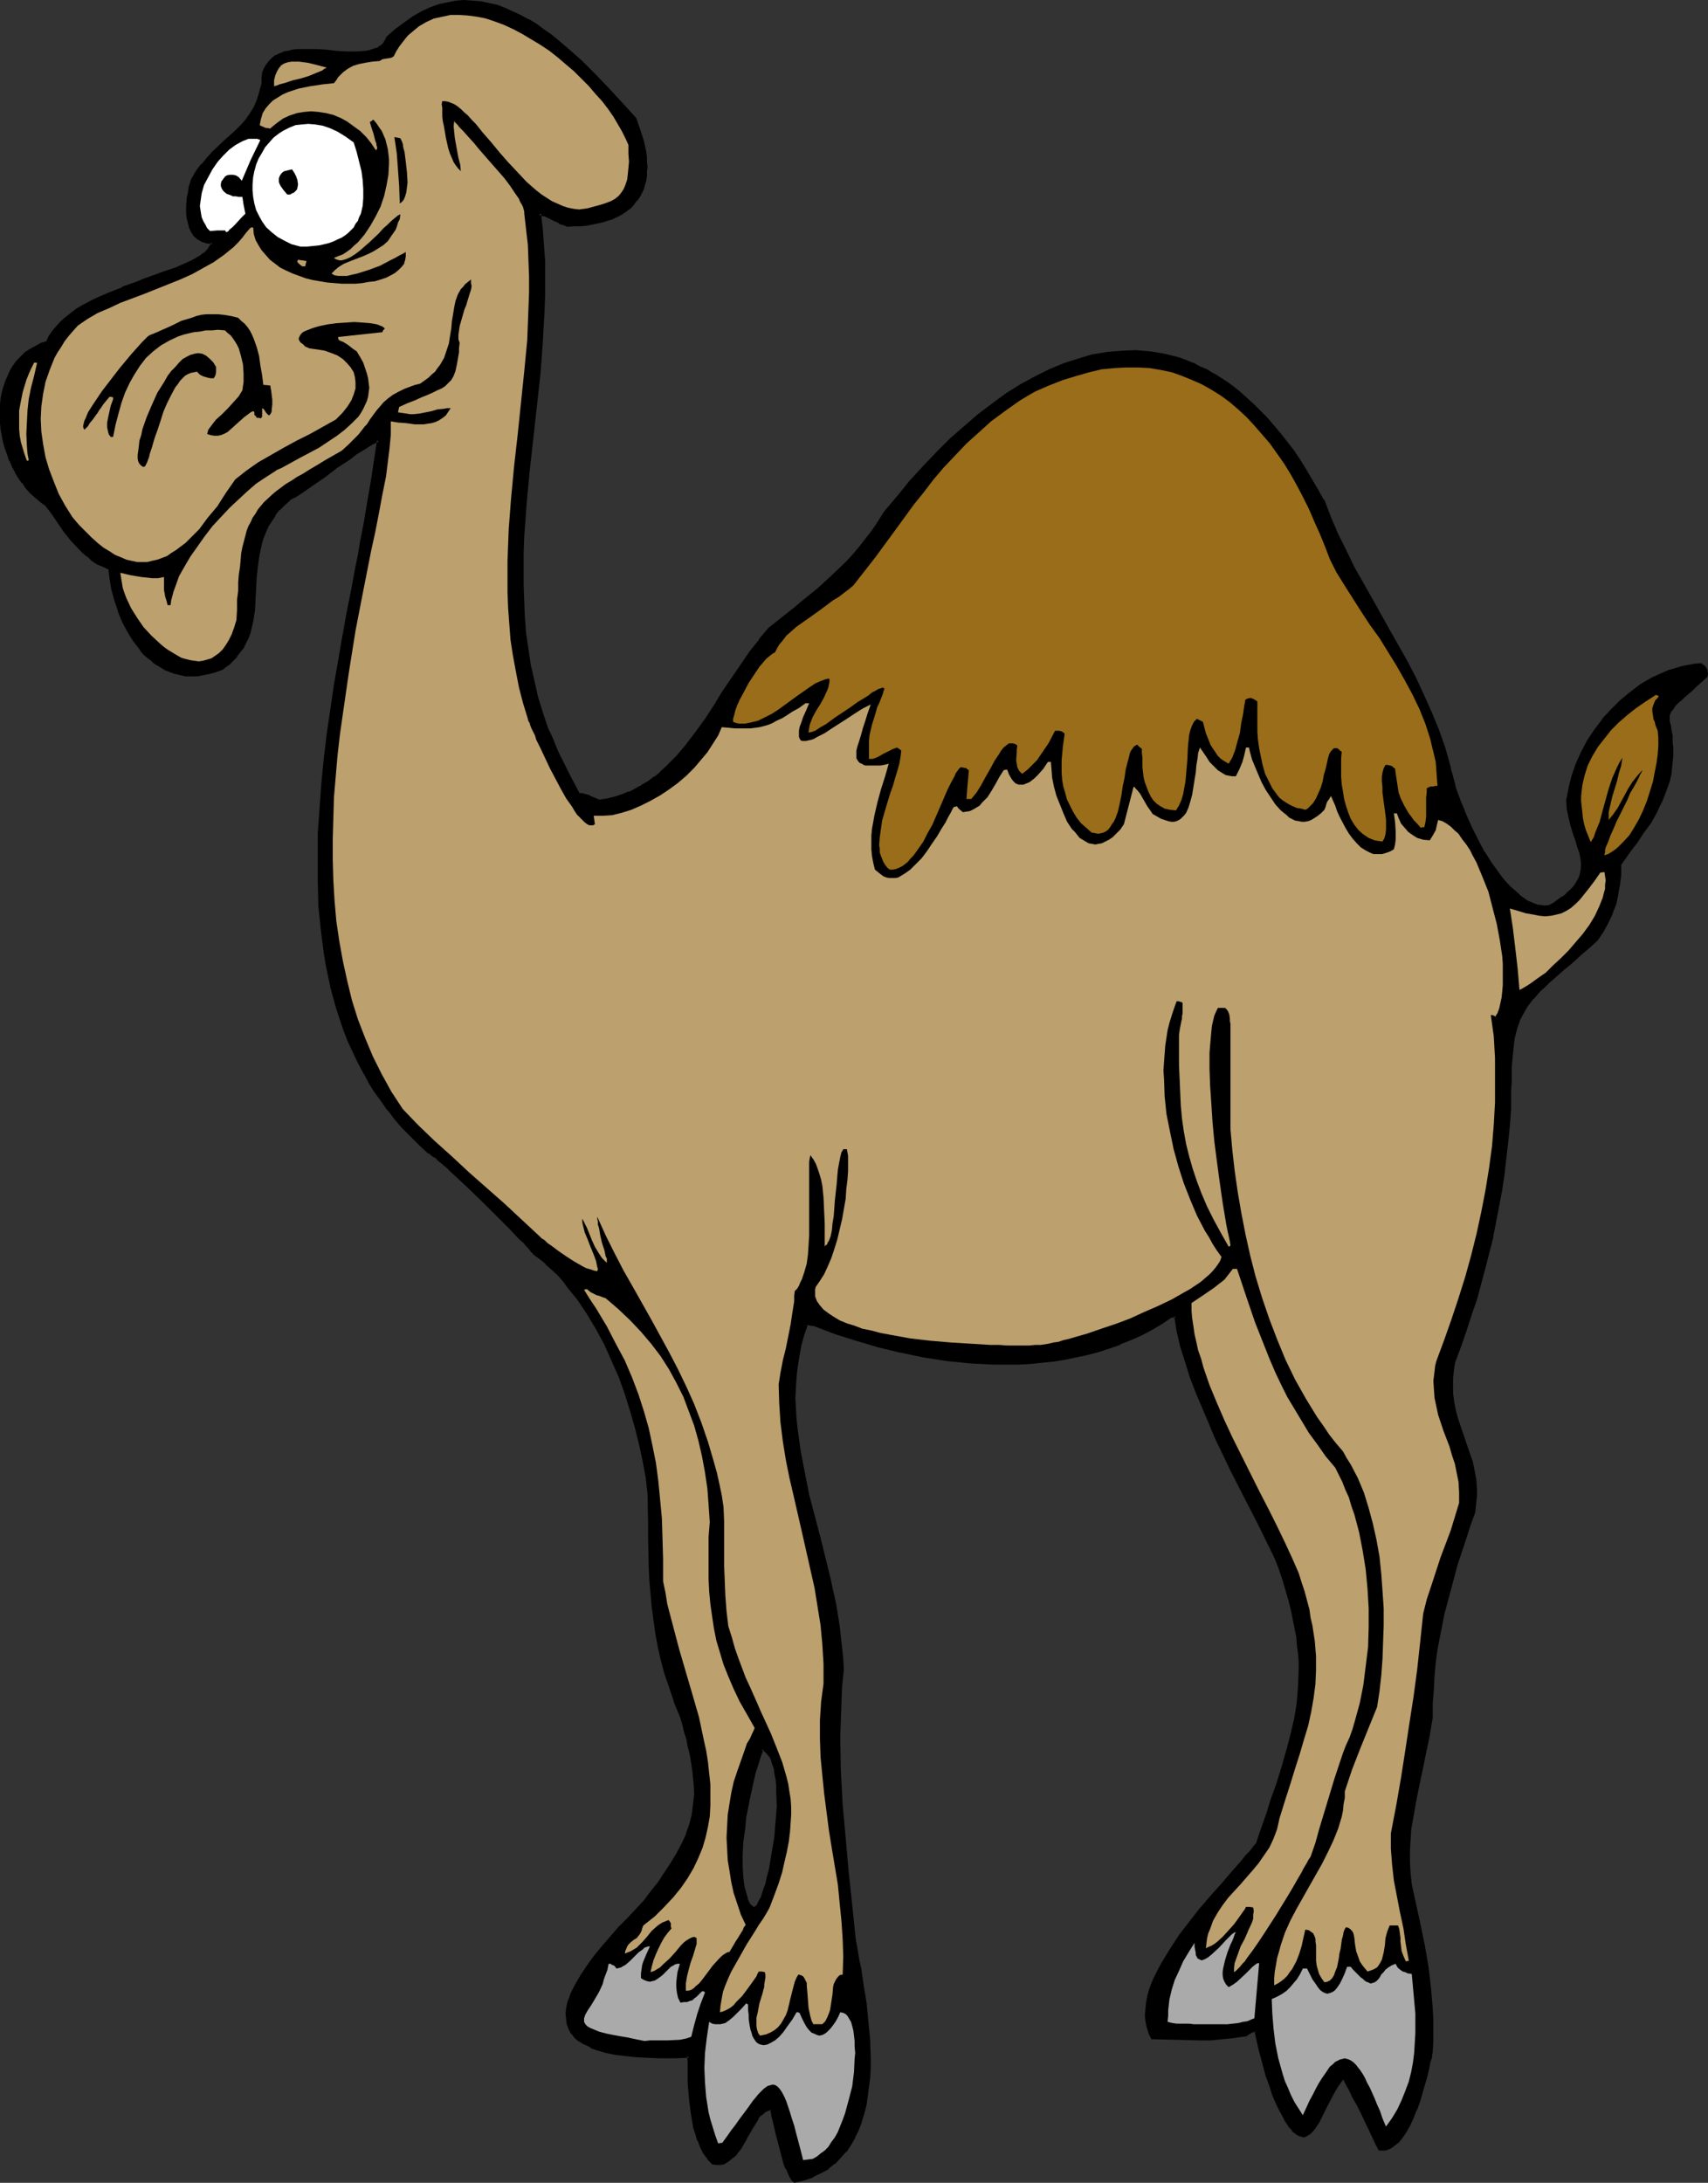 <?xml version="1.0" encoding="UTF-8" standalone="no"?>
<svg
   version="1.0"
   width="122.016mm"
   height="155.925mm"
   id="svg27"
   sodipodi:docname="Camel 16.wmf"
   xmlns:inkscape="http://www.inkscape.org/namespaces/inkscape"
   xmlns:sodipodi="http://sodipodi.sourceforge.net/DTD/sodipodi-0.dtd"
   xmlns="http://www.w3.org/2000/svg"
   xmlns:svg="http://www.w3.org/2000/svg">
  <rect width="100%" height="100%" fill="#333333" stroke="none"/>
  <sodipodi:namedview
     id="namedview27"
     pagecolor="#ffffff"
     bordercolor="#000000"
     borderopacity="0.25"
     inkscape:showpageshadow="2"
     inkscape:pageopacity="0.0"
     inkscape:pagecheckerboard="0"
     inkscape:deskcolor="#d1d1d1"
     inkscape:document-units="mm" />
  <defs
     id="defs1">
    <pattern
       id="WMFhbasepattern"
       patternUnits="userSpaceOnUse"
       width="6"
       height="6"
       x="0"
       y="0" />
  </defs>
  <path
     style="fill:#000000;fill-opacity:1;fill-rule:evenodd;stroke:none"
     d="m 203.111,515.152 0.323,0.162 0.485,-0.162 0.485,-0.323 0.485,-0.485 0.323,-0.97 0.485,-0.97 0.485,-1.131 0.485,-1.293 0.323,-1.454 0.485,-1.454 0.485,-1.778 0.323,-1.778 0.646,-3.717 0.646,-4.04 0.323,-4.04 0.162,-4.04 v -3.717 -1.778 l -0.323,-1.778 -0.162,-1.616 -0.323,-1.454 -0.323,-1.293 -0.485,-1.131 -0.485,-0.97 -0.646,-0.808 -0.808,-0.646 -0.646,-0.323 -0.323,0.808 -0.485,0.808 -0.323,0.97 -0.323,1.131 -0.646,2.424 -0.808,2.747 -0.646,3.07 -0.646,3.232 -0.485,3.232 -0.485,3.393 -0.323,3.393 -0.162,3.232 -0.162,3.232 0.162,2.909 0.162,1.293 0.162,1.293 0.323,1.293 0.323,1.131 0.323,0.97 0.485,0.97 0.485,0.808 z m 11.311,73.686 -0.485,-0.646 -0.485,-0.646 -0.485,-1.131 -0.485,-1.131 -0.485,-1.293 -0.485,-1.293 -0.808,-3.07 -0.646,-2.909 -0.646,-2.909 -0.323,-1.293 -0.323,-1.293 -0.323,-0.97 -0.323,-0.97 -0.485,0.162 h -0.485 l -0.97,0.646 -0.808,0.808 -0.97,0.97 -0.646,1.131 -0.808,1.454 -1.616,2.747 -1.616,2.909 -0.97,1.131 -0.97,1.131 -1.131,0.808 -1.293,0.646 -0.646,0.162 h -0.808 -0.646 -0.808 l -1.131,-1.293 -0.97,-1.454 -0.808,-1.616 -0.808,-1.778 -0.646,-1.778 -0.485,-1.939 -0.485,-1.939 -0.162,-1.939 -0.485,-4.201 -0.323,-3.878 -0.162,-3.717 v -1.778 -1.616 l -4.04,0.162 h -3.716 -3.555 l -3.232,-0.162 -2.747,-0.323 -2.747,-0.485 -2.424,-0.485 -2.101,-0.646 -1.777,-0.646 -1.616,-0.808 -1.454,-0.808 -1.131,-0.97 -0.808,-1.131 -0.808,-1.131 -0.323,-1.293 -0.323,-1.293 v -1.293 l 0.162,-1.616 0.323,-1.454 0.485,-1.778 0.808,-1.616 0.97,-1.939 1.131,-1.778 1.293,-1.939 1.454,-2.101 1.616,-2.101 1.777,-2.101 1.939,-2.262 2.101,-2.424 2.101,-2.424 2.424,-2.262 2.424,-2.585 1.454,-1.778 1.131,-1.778 1.293,-1.616 1.131,-1.616 0.97,-1.616 1.131,-1.454 1.616,-2.909 1.454,-2.747 1.293,-2.747 0.808,-2.585 0.646,-2.747 0.485,-2.585 0.162,-2.909 -0.162,-2.909 -0.162,-3.07 -0.646,-3.232 -0.323,-1.939 -0.323,-1.778 -0.485,-1.939 -0.485,-1.939 -0.646,-2.101 -0.485,-2.101 -1.616,-3.878 -1.454,-3.878 -1.131,-3.717 -0.97,-3.717 -0.808,-3.717 -0.808,-3.555 -0.485,-3.555 -0.323,-3.393 -0.485,-3.555 -0.162,-3.717 -0.162,-3.555 -0.162,-3.717 v -3.878 l -0.162,-3.878 v -4.04 l -0.162,-4.201 -0.485,-4.363 -0.646,-4.363 -0.97,-4.525 -1.131,-4.686 -1.293,-4.525 -1.454,-4.525 -1.777,-4.686 -1.777,-4.363 -2.101,-4.363 -2.262,-4.201 -2.424,-4.04 -2.585,-3.878 -2.747,-3.555 -1.454,-1.616 -1.293,-1.616 -1.616,-1.616 -1.616,-1.454 -1.616,-1.293 -1.616,-1.293 -0.162,-0.162 -0.323,-0.323 -0.323,-0.485 -0.485,-0.646 -0.646,-0.646 -0.808,-0.808 -0.808,-0.808 -0.808,-0.808 -1.939,-2.101 -2.101,-2.101 -2.262,-2.262 -2.424,-2.424 -4.848,-4.686 -2.262,-2.101 -2.262,-2.101 -0.97,-0.97 -0.97,-0.808 -0.97,-0.808 -0.808,-0.646 -0.646,-0.485 -0.646,-0.485 -0.646,-0.485 -0.323,-0.162 -2.424,-2.262 -2.262,-2.262 -2.262,-2.262 -2.101,-2.424 -1.939,-2.262 -1.777,-2.585 -1.777,-2.585 -1.616,-2.585 -1.454,-2.585 -1.454,-2.747 -1.293,-2.747 -1.131,-2.747 -1.131,-2.909 -0.97,-2.909 -0.97,-2.747 -0.808,-3.07 -0.808,-2.909 -0.646,-3.07 -0.646,-3.07 -0.485,-3.07 -0.808,-6.302 -0.646,-6.464 -0.162,-6.464 -0.162,-6.464 0.162,-6.625 0.323,-6.625 0.485,-6.787 0.808,-6.625 0.808,-6.625 0.808,-6.625 1.131,-6.787 1.131,-6.464 1.131,-6.464 1.131,-6.464 1.131,-6.302 1.293,-6.302 0.485,-3.07 0.646,-2.909 0.97,-5.979 1.131,-5.817 0.97,-5.656 0.808,-5.332 0.646,-5.171 h -0.323 l -0.485,0.323 -0.97,0.323 -1.293,0.808 -1.454,0.97 -1.616,0.97 -1.616,1.293 -3.555,2.424 -3.716,2.747 -1.777,1.131 -1.777,1.293 -1.616,1.131 -1.454,0.97 -1.293,0.808 -1.131,0.646 -1.454,1.293 -1.293,1.454 -1.293,1.454 -0.808,1.454 -0.97,1.454 -0.808,1.454 -0.485,1.616 -0.485,1.454 -0.808,3.07 -0.485,3.07 -0.162,3.07 -0.162,3.07 -0.162,3.07 -0.323,3.07 -0.323,2.909 -0.323,1.454 -0.485,1.454 -0.485,1.293 -0.485,1.293 -0.808,1.293 -0.808,1.293 -0.97,1.293 -1.131,1.131 -1.131,1.131 -1.454,1.131 -1.777,0.646 -1.616,0.485 -1.777,0.323 -1.454,0.162 H 51.707 50.253 l -1.454,-0.162 -1.454,-0.323 -1.293,-0.485 -1.293,-0.646 -1.293,-0.646 -1.131,-0.646 -1.131,-0.808 -0.97,-0.97 -1.131,-0.97 -0.97,-1.131 -1.777,-2.262 -1.616,-2.585 -1.293,-2.747 -1.131,-2.747 -0.97,-3.07 -0.808,-2.747 -0.646,-2.909 -0.323,-2.747 -1.616,-0.808 -1.616,-0.808 -1.293,-0.808 -1.293,-0.97 -1.131,-1.131 -1.131,-0.97 -2.101,-2.424 -1.939,-2.424 -3.393,-4.848 -1.939,-2.262 -1.293,-0.97 -1.293,-1.131 -1.131,-1.131 -1.131,-1.293 -0.97,-1.293 -0.97,-1.454 -0.97,-1.454 -0.808,-1.454 -0.646,-1.616 -0.646,-1.616 -0.485,-1.616 -0.485,-1.778 -0.323,-1.616 -0.323,-1.778 -0.162,-1.616 -0.162,-1.778 v -1.616 l 0.162,-1.616 0.162,-1.778 0.323,-1.454 0.323,-1.616 0.485,-1.454 0.646,-1.454 0.646,-1.454 0.808,-1.131 0.97,-1.293 0.97,-1.131 1.131,-1.131 1.293,-0.808 1.454,-0.808 1.454,-0.808 1.616,-0.485 0.646,-1.454 0.97,-1.293 0.97,-1.293 1.293,-1.293 1.293,-1.131 1.293,-1.131 1.616,-0.97 1.454,-0.97 3.393,-1.939 3.716,-1.616 3.716,-1.454 3.716,-1.454 1.939,-0.646 1.777,-0.646 3.555,-1.293 3.393,-1.293 1.616,-0.646 1.293,-0.646 1.454,-0.646 1.131,-0.646 1.131,-0.646 0.97,-0.646 0.97,-0.808 0.646,-0.808 0.485,-0.808 0.323,-0.808 H 56.716 55.908 L 54.615,64.96 53.646,64.313 52.676,63.505 52.03,62.536 51.384,61.405 51.061,60.273 50.899,58.819 50.737,57.526 v -1.454 l 0.162,-2.747 0.162,-1.293 0.323,-1.293 0.162,-0.97 0.323,-0.97 1.454,-2.262 1.293,-1.939 1.616,-1.778 1.454,-1.616 3.07,-2.909 3.07,-2.909 1.454,-1.293 1.293,-1.454 1.131,-1.616 1.131,-1.939 0.808,-1.939 0.808,-2.262 0.323,-1.131 0.162,-1.293 0.162,-1.293 0.162,-1.454 0.485,-1.131 0.485,-1.131 0.646,-0.808 0.808,-0.646 0.97,-0.646 0.97,-0.485 0.97,-0.485 1.131,-0.323 1.131,-0.162 1.293,-0.162 2.585,-0.162 2.747,0.162 2.747,0.162 2.747,0.162 2.747,0.162 2.585,0.162 2.262,-0.162 1.131,-0.323 0.97,-0.162 0.97,-0.323 0.808,-0.485 0.808,-0.485 0.485,-0.646 0.646,-0.646 0.323,-0.97 2.424,-2.101 2.262,-1.778 2.262,-1.616 2.424,-1.293 2.262,-0.97 2.262,-0.97 2.262,-0.485 2.262,-0.323 2.262,-0.162 h 2.101 l 2.262,0.323 2.262,0.323 2.101,0.646 2.101,0.646 2.101,0.97 2.101,0.97 2.101,1.131 2.101,1.454 2.101,1.293 2.101,1.454 1.939,1.616 2.101,1.616 3.878,3.555 3.716,3.878 3.716,3.878 3.716,3.878 3.393,4.04 1.293,3.07 0.808,3.07 0.323,1.293 0.323,1.454 0.162,1.454 0.162,1.293 v 1.293 1.131 l -0.162,1.293 -0.162,1.131 -0.646,2.262 -0.323,0.97 -0.646,0.97 -0.485,0.808 -0.646,0.97 -0.808,0.808 -0.808,0.808 -0.97,0.646 -0.97,0.646 -0.97,0.646 -1.131,0.485 -1.293,0.485 -1.293,0.323 -1.454,0.485 -1.616,0.323 -1.454,0.162 -1.777,0.162 -1.616,0.162 h -1.939 l -1.131,-0.323 -0.97,-0.485 -2.101,-0.97 -0.97,-0.646 -0.97,-0.323 -0.808,-0.323 h -0.646 l 0.485,4.201 0.485,4.363 0.162,4.363 0.162,4.363 -0.162,4.363 v 4.363 l -0.485,8.726 -0.808,8.726 -0.808,8.726 -1.939,17.452 -0.808,8.726 -0.646,8.726 -0.162,4.363 -0.162,4.363 v 4.363 l 0.162,4.363 0.323,4.363 0.323,4.201 0.485,4.363 0.808,4.363 0.808,4.363 0.97,4.363 1.293,4.201 1.616,4.363 0.646,1.616 0.646,1.454 0.646,1.293 0.485,1.131 0.485,1.131 0.485,0.97 1.616,3.393 0.97,1.778 0.485,0.97 0.646,1.131 0.646,1.293 0.808,1.454 0.808,0.162 h 0.646 l 1.131,0.485 0.485,0.162 0.646,0.323 0.97,0.323 0.97,0.485 2.101,-0.323 2.101,-0.485 1.939,-0.646 1.939,-0.808 1.777,-0.808 1.777,-0.97 1.616,-1.131 1.616,-1.293 1.616,-1.131 1.454,-1.454 1.616,-1.454 1.454,-1.454 2.585,-3.232 2.585,-3.393 2.585,-3.555 2.424,-3.555 2.262,-3.717 2.424,-3.717 2.424,-3.555 2.424,-3.393 2.585,-3.393 2.585,-3.07 4.686,-3.717 2.262,-1.778 2.101,-1.778 4.201,-3.393 3.878,-3.555 3.716,-3.717 1.939,-2.101 1.777,-1.939 1.616,-2.262 1.777,-2.262 1.616,-2.424 1.616,-2.424 3.555,-4.363 3.393,-4.201 3.555,-3.878 3.716,-3.878 3.555,-3.555 3.716,-3.393 3.878,-3.07 3.716,-2.909 3.878,-2.747 3.716,-2.424 3.878,-2.101 3.878,-1.939 3.878,-1.616 3.878,-1.293 3.878,-0.97 3.878,-0.808 3.878,-0.323 h 3.878 l 3.878,0.323 1.939,0.162 1.939,0.485 1.777,0.485 1.939,0.485 1.939,0.646 1.777,0.808 1.939,0.808 1.777,0.97 1.939,0.97 1.939,1.131 1.777,1.293 1.777,1.293 1.777,1.454 1.777,1.616 1.939,1.616 1.616,1.778 1.939,1.778 1.616,2.101 1.777,2.101 1.777,2.101 1.616,2.262 1.777,2.585 1.616,2.424 1.616,2.747 1.616,2.747 1.616,2.909 1.939,4.686 1.939,4.686 2.101,4.363 2.262,4.363 4.686,8.564 4.848,8.403 4.686,8.564 2.424,4.363 2.101,4.525 2.101,4.686 1.939,4.686 1.616,5.009 1.616,5.171 0.162,0.97 0.162,0.97 0.323,1.131 0.323,1.293 0.485,1.293 0.485,1.454 1.131,2.909 1.293,3.232 1.454,3.232 1.616,3.393 1.777,3.232 1.939,3.07 2.101,2.747 0.97,1.454 1.131,1.131 1.131,1.293 1.131,0.97 1.131,0.97 1.131,0.808 1.131,0.808 1.131,0.646 1.293,0.323 1.131,0.323 h 1.131 1.293 l 1.454,-0.808 1.293,-0.97 1.131,-0.808 0.97,-0.808 0.97,-0.808 0.808,-0.808 0.485,-0.808 0.646,-0.808 0.323,-0.808 0.485,-0.808 0.323,-1.454 v -1.616 l -0.162,-1.616 -0.323,-1.778 -0.485,-1.616 -0.646,-1.939 -0.323,-0.808 -0.323,-0.97 -0.485,-1.939 -0.485,-2.101 -0.485,-2.262 -0.162,-2.424 0.485,-3.232 0.97,-3.232 1.131,-3.232 1.293,-3.232 1.777,-3.07 1.777,-2.909 2.101,-2.747 2.424,-2.585 2.424,-2.424 2.585,-2.262 2.909,-2.101 3.07,-1.778 3.07,-1.293 1.454,-0.646 1.777,-0.646 1.616,-0.485 1.616,-0.323 1.777,-0.162 1.616,-0.162 0.323,0.323 0.485,0.162 0.323,0.485 0.162,0.323 0.162,0.485 v 0.646 0.646 l -1.454,1.293 -1.454,1.131 -1.131,1.131 -1.131,0.97 -0.97,0.808 -0.808,0.808 -0.808,0.646 -0.646,0.646 -0.485,0.646 -0.323,0.485 -0.323,0.485 -0.323,0.485 -0.323,0.97 v 0.808 0.97 l 0.162,0.97 0.162,1.293 0.323,1.616 v 0.808 l 0.162,0.97 v 1.131 2.424 1.454 l -0.162,1.616 -0.323,1.778 -0.485,1.939 -0.485,1.939 -0.646,1.616 -0.646,1.616 -0.808,1.616 -0.808,1.454 -1.616,2.747 -1.777,2.585 -1.939,2.747 -0.97,1.454 -1.131,1.454 -0.97,1.616 -1.131,1.616 -0.162,2.747 -0.323,2.747 -0.323,2.585 -0.646,2.424 -0.808,2.585 -1.131,2.424 -1.293,2.424 -1.616,2.424 -1.939,1.778 -2.101,1.616 -1.777,1.616 -1.616,1.454 -1.616,1.293 -1.454,1.293 -1.454,1.293 -1.131,1.131 -1.293,1.131 -1.131,0.97 -0.97,1.131 -0.808,0.97 -1.616,1.939 -1.293,2.101 -0.97,2.101 -0.808,2.101 -0.323,1.293 -0.162,1.293 -0.323,1.454 -0.162,1.454 -0.162,1.616 -0.162,1.616 v 1.778 l -0.162,1.939 v 2.101 2.262 2.424 l -0.162,2.585 -0.323,4.525 -0.485,4.363 -0.485,4.363 -0.485,4.363 -0.646,4.201 -0.646,4.201 -0.97,4.363 -0.808,4.201 -1.939,8.241 -2.424,8.403 -1.293,4.201 -1.454,4.04 -1.454,4.363 -1.454,4.201 -0.323,1.616 -0.323,1.454 -0.162,1.454 v 1.454 2.747 l 0.323,2.424 0.485,2.585 0.646,2.262 3.232,9.049 0.646,2.262 0.485,2.424 0.485,2.424 0.162,2.747 v 1.454 1.454 l -0.162,1.454 -0.323,1.454 -1.131,3.717 -1.293,3.393 -2.101,6.787 -1.939,6.625 -1.616,6.625 -0.808,3.232 -0.646,3.393 -0.485,3.393 -0.485,3.393 -0.485,3.555 -0.162,3.717 -0.162,3.878 -0.162,3.878 -0.808,5.656 -1.293,5.332 -1.131,5.333 -1.131,5.494 -0.97,5.494 -0.323,2.909 -0.323,2.747 v 2.909 3.07 2.909 l 0.323,3.232 2.585,10.988 0.97,5.656 0.97,5.494 0.808,5.494 0.485,5.817 0.162,2.909 v 5.817 l -0.323,3.07 v 0.485 l -0.162,0.646 -0.323,1.454 -0.323,1.778 -0.646,2.101 -0.485,2.101 -0.646,2.262 -0.808,2.262 -0.808,2.262 -0.808,2.262 -0.97,2.101 -1.131,1.778 -1.131,1.616 -0.646,0.808 -0.646,0.646 -0.646,0.485 -0.808,0.485 -0.646,0.323 -0.646,0.162 -0.808,0.162 h -0.808 l -0.808,-1.616 -0.646,-1.454 -0.485,-1.293 -0.646,-1.131 -0.97,-1.939 -0.808,-1.778 -0.97,-1.939 -0.485,-0.97 -0.485,-1.131 -0.808,-1.131 -0.646,-1.454 -0.808,-1.454 -0.808,-1.778 h -0.808 l -1.293,1.939 -1.131,1.939 -1.939,3.717 -0.97,1.939 -0.97,1.616 -0.808,1.454 -0.808,1.293 -0.485,0.485 -0.485,0.323 -0.485,0.323 -0.485,0.162 -0.485,0.162 h -0.485 l -0.485,-0.162 -0.485,-0.323 -0.646,-0.485 -0.646,-0.485 -0.646,-0.808 -0.646,-0.808 -0.646,-1.131 -0.646,-1.131 -0.808,-1.454 -0.808,-1.616 -0.97,-2.585 -0.97,-2.585 -0.808,-2.585 -0.646,-2.424 -1.293,-4.848 -1.293,-5.009 h -0.485 l -0.323,0.162 -0.646,0.162 -0.485,0.485 -0.646,0.485 -3.232,0.485 -3.07,0.323 -3.232,0.162 h -3.07 -6.302 l -6.302,-0.323 -0.646,-1.293 -0.485,-1.616 -0.323,-1.454 -0.162,-1.616 v -1.616 l 0.162,-1.778 0.485,-1.616 0.485,-1.778 0.646,-1.778 0.808,-1.778 0.808,-1.939 0.97,-1.778 2.262,-3.555 2.424,-3.717 2.747,-3.717 2.909,-3.555 2.909,-3.393 2.909,-3.393 2.747,-3.07 2.585,-2.909 1.131,-1.454 1.131,-1.293 0.97,-1.131 0.97,-1.131 0.97,-2.909 0.97,-2.909 0.97,-2.585 0.808,-2.747 1.616,-5.009 1.454,-4.686 1.454,-4.525 1.131,-4.363 0.97,-4.363 0.646,-4.201 0.323,-4.201 0.162,-4.363 -0.162,-2.262 v -2.101 l -0.323,-2.262 -0.323,-2.424 -0.323,-2.424 -0.485,-2.262 -0.646,-2.585 -0.646,-2.585 -0.646,-2.747 -0.97,-2.747 -0.97,-2.909 -0.97,-2.909 -1.939,-3.717 -1.939,-3.878 -1.939,-4.04 -2.101,-3.878 -4.04,-8.241 -4.04,-8.403 -1.939,-4.201 -1.777,-4.201 -1.616,-4.201 -1.616,-4.201 -1.454,-4.201 -1.131,-4.04 -0.97,-4.04 -0.646,-4.04 h -0.808 -0.646 l -2.585,1.778 -2.585,1.616 -2.747,1.454 -2.909,1.293 -2.909,1.131 -2.747,1.131 -3.07,0.808 -3.07,0.97 -3.07,0.646 -3.07,0.485 -3.07,0.485 -3.07,0.485 -3.232,0.162 -3.07,0.162 -3.232,0.162 h -3.232 l -6.302,-0.485 -6.463,-0.646 -6.302,-0.97 -6.14,-1.131 -5.979,-1.616 -5.979,-1.616 -5.655,-1.939 -5.494,-2.101 -1.131,-0.162 h -1.293 l -0.97,2.747 -0.646,2.909 -0.646,2.909 -0.485,2.747 -0.323,2.909 -0.162,2.909 v 2.909 2.747 l 0.162,3.07 0.323,2.747 0.808,5.817 1.131,5.817 1.293,5.979 2.909,11.635 2.909,11.796 1.293,5.817 0.97,5.979 0.808,5.979 0.162,2.909 0.162,2.909 -0.323,4.686 -0.323,4.525 -0.162,4.525 v 4.525 l 0.162,9.049 0.485,9.049 0.646,9.049 0.808,9.049 0.97,9.211 0.97,9.372 0.323,1.778 0.323,1.939 0.485,1.939 0.323,2.101 0.808,4.525 0.646,4.686 0.646,5.009 0.323,5.171 0.162,5.009 v 2.585 l -0.162,2.424 -0.162,2.585 -0.323,2.424 -0.485,2.262 -0.485,2.424 -0.646,2.262 -0.808,2.101 -0.97,1.939 -1.131,1.939 -1.131,1.778 -1.454,1.778 -1.616,1.454 -1.777,1.293 -1.939,1.293 -2.101,0.97 -2.424,0.808 z"
     id="path1" />
  <path
     style="fill:#000000;fill-opacity:1;fill-rule:evenodd;stroke:none"
     d="m 202.788,515.476 0.646,0.162 0.646,-0.162 0.646,-0.323 0.485,-0.646 0.808,-1.778 0.162,-0.162 0.323,-1.131 0.485,-1.293 0.485,-1.454 0.485,-1.616 0.323,-1.616 v 0 l 0.323,-1.939 0.646,-3.717 0.646,-4.04 0.323,-4.04 v 0 l 0.323,-4.04 v -3.717 l -0.162,-1.778 v -0.162 l -0.162,-1.616 -0.162,-1.616 -0.323,-1.454 v 0 l -0.485,-1.454 -0.323,-1.131 v 0 l -0.646,-1.131 -0.646,-0.808 -0.808,-0.646 -1.293,-0.485 -0.485,1.131 v 0 l -0.323,0.808 v 0 l -0.323,1.131 -0.485,0.97 -0.646,2.585 -0.646,2.747 -0.808,2.909 v 0.162 l -0.485,3.07 -0.646,3.393 -0.485,3.393 -0.323,3.232 v 0.162 l -0.162,3.232 v 3.232 l 0.162,2.909 v 0 l 0.162,1.454 0.162,1.293 v 0 l 0.323,1.293 0.162,1.131 0.485,0.97 v 0 l 0.97,1.939 0.646,0.646 0.646,-0.646 -0.646,-0.646 v 0.162 l -0.485,-0.808 -0.485,-0.97 0.162,0.162 -0.323,-1.131 -0.323,-1.131 -0.323,-1.131 v 0 l -0.162,-1.293 -0.162,-1.454 v 0.162 l -0.162,-2.909 v -3.232 l 0.162,-3.232 v 0 l 0.485,-3.393 0.323,-3.393 0.646,-3.232 0.646,-3.232 v 0.162 l 0.646,-3.07 0.646,-2.747 0.808,-2.424 0.323,-1.131 0.323,-0.97 v 0 l 0.323,-0.808 v 0 l 0.323,-0.808 -0.646,0.162 0.808,0.323 v 0 l 0.646,0.646 v 0 l 0.646,0.808 v -0.162 l 0.485,0.97 v 0 l 0.323,1.131 0.485,1.293 v 0 l 0.162,1.454 0.323,1.454 0.162,1.778 v 0 1.778 l 0.162,3.717 -0.323,4.04 v -0.162 l -0.323,4.201 -0.646,3.878 -0.646,3.878 -0.323,1.778 v -0.162 l -0.485,1.778 -0.323,1.616 -0.485,1.293 -0.485,1.454 -0.323,1.131 v -0.162 l -0.97,1.778 h 0.162 l -0.485,0.485 -0.485,0.323 h 0.162 -0.323 0.162 -0.323 0.162 z"
     id="path2" />
  <path
     style="fill:#000000;fill-opacity:1;fill-rule:evenodd;stroke:none"
     d="m 214.422,588.515 h 0.323 l -0.485,-0.485 v 0 l -0.485,-0.808 v 0 l -0.485,-0.97 -0.485,-1.131 v 0 l -0.485,-1.131 -0.323,-1.454 -0.808,-2.909 -0.646,-3.07 -0.808,-2.909 -0.323,-1.293 -0.323,-1.131 -0.162,-1.131 -0.485,-1.131 h -0.808 -0.162 l -0.485,0.162 -0.97,0.646 -0.97,0.808 v 0 l -0.808,0.97 h -0.162 l -0.808,1.293 -0.646,1.293 v 0 l -1.616,2.909 v 0 l -1.777,2.747 -0.808,1.131 v 0 l -0.97,1.131 v 0 l -1.131,0.808 h 0.162 l -1.293,0.646 v -0.162 l -0.646,0.162 v 0 l -0.646,0.162 v 0 h -0.646 v 0 l -0.808,-0.162 0.323,0.162 -1.131,-1.293 v 0 l -0.97,-1.454 v 0.162 l -0.808,-1.616 -0.808,-1.778 h 0.162 l -0.646,-1.778 -0.485,-1.939 v 0.162 l -0.485,-2.101 -0.323,-1.939 -0.485,-4.04 v 0 l -0.162,-3.878 -0.162,-3.717 v -1.778 l -0.162,-1.939 h -4.363 -3.716 -3.555 l -3.232,-0.162 h 0.162 l -2.909,-0.323 -2.585,-0.485 -2.424,-0.485 v 0 l -2.101,-0.485 h 0.162 l -1.939,-0.808 v 0.162 l -1.616,-0.808 v 0 l -1.293,-0.808 v 0 l -1.131,-0.97 v 0 l -0.808,-0.97 v 0 l -0.808,-1.131 h 0.162 l -0.485,-1.131 v 0 l -0.162,-1.293 v 0 l -0.162,-1.293 v 0 l 0.162,-1.454 v 0 l 0.485,-1.616 0.485,-1.616 v 0 l 0.646,-1.616 0.97,-1.939 v 0.162 l 1.131,-1.939 1.293,-1.939 1.454,-2.101 1.616,-2.101 v 0 l 1.777,-2.101 v 0 l 1.939,-2.101 2.101,-2.424 2.101,-2.424 4.848,-4.848 v -0.162 l 1.454,-1.778 1.293,-1.616 1.131,-1.616 1.131,-1.778 1.131,-1.454 0.97,-1.454 1.777,-2.909 v -0.162 l 1.454,-2.747 1.131,-2.747 v 0 l 0.97,-2.747 0.646,-2.585 v 0 l 0.485,-2.747 v 0 l 0.162,-2.909 -0.162,-2.909 v 0 l -0.323,-3.07 -0.485,-3.393 -0.323,-1.778 v 0 l -0.485,-1.939 v 0.162 l -0.323,-1.939 v 0 l -0.646,-2.101 -0.485,-1.939 -0.646,-2.262 v 0 l -1.616,-4.04 v 0.162 l -1.293,-3.878 -1.293,-3.717 -0.97,-3.717 -0.808,-3.555 v 0 l -0.646,-3.555 -0.485,-3.555 -0.485,-3.555 -0.323,-3.555 v 0.162 l -0.323,-3.717 v -3.555 l -0.323,-7.595 v -3.878 l -0.162,-8.241 v -0.162 l -0.485,-4.201 -0.808,-4.525 -0.97,-4.525 v 0 l -0.97,-4.525 -1.454,-4.686 -1.454,-4.525 -1.616,-4.525 -0.162,-0.162 -1.777,-4.363 -2.101,-4.363 -2.101,-4.201 v -0.162 l -2.424,-4.04 -2.585,-3.878 -2.747,-3.393 -0.162,-0.162 -1.454,-1.616 -1.454,-1.616 -1.454,-1.616 -1.616,-1.293 v 0 l -1.616,-1.454 v 0 l -1.616,-1.293 v 0.162 l -0.162,-0.323 v 0 l -0.323,-0.323 v 0 l -0.485,-0.485 -0.485,-0.646 -0.646,-0.646 -0.646,-0.646 -0.808,-0.97 -0.808,-0.808 -1.939,-1.939 -6.787,-6.948 -4.848,-4.686 -2.424,-2.101 -2.101,-1.939 -0.97,-0.97 -0.97,-0.97 -0.97,-0.646 v -0.162 l -0.808,-0.646 v 0 l -0.808,-0.485 v -0.162 l -0.646,-0.485 -0.485,-0.323 h -0.162 l -0.323,-0.323 0.162,0.162 -2.424,-2.262 -2.262,-2.101 -2.262,-2.424 -2.101,-2.262 v 0 l -1.939,-2.424 h 0.162 l -1.939,-2.585 -1.616,-2.424 -1.616,-2.585 v 0 l -1.616,-2.585 -1.454,-2.747 -1.293,-2.747 -1.131,-2.747 v 0 l -0.97,-2.747 -1.131,-2.909 -0.97,-2.909 -0.808,-2.909 -0.808,-3.07 v 0 l -0.646,-3.07 -0.646,-2.909 -0.485,-3.232 -0.808,-6.14 -0.485,-6.464 v 0 l -0.323,-6.464 v -6.464 -6.625 l 0.485,-6.625 v 0 l 0.485,-6.625 0.646,-6.625 0.808,-6.787 0.97,-6.625 0.97,-6.625 1.131,-6.625 1.131,-6.464 1.131,-6.464 -1.939,6.302 -1.131,6.625 -1.131,6.464 -0.97,6.625 -0.97,6.625 -0.808,6.787 -0.646,6.625 -0.485,6.625 v 0.162 l -0.485,6.625 v 6.625 6.464 l 0.162,6.464 v 0.162 l 0.646,6.302 0.808,6.302 0.485,3.07 0.646,3.07 0.646,3.07 v 0.162 l 0.808,2.909 0.808,2.909 0.97,2.909 0.97,2.909 1.131,2.909 v 0 l 1.293,2.747 1.293,2.747 1.454,2.747 1.454,2.585 v 0.162 l 1.616,2.585 1.777,2.424 1.777,2.585 h 0.162 l 1.777,2.424 v 0 l 2.101,2.424 2.262,2.262 2.262,2.262 2.424,2.262 0.485,0.162 v 0 l 0.485,0.485 0.646,0.485 v -0.162 l 0.808,0.646 v 0.162 l 0.808,0.646 -0.162,-0.162 0.97,0.808 0.97,0.808 0.97,0.97 2.262,2.101 2.262,2.101 4.848,4.686 6.787,6.787 1.939,2.101 0.808,0.808 0.97,0.808 0.646,0.808 0.646,0.646 0.485,0.646 0.323,0.485 v -0.162 l 0.323,0.323 v 0 l 0.162,0.323 1.777,1.293 v 0 l 1.616,1.293 h -0.162 l 1.616,1.454 1.616,1.454 1.454,1.616 1.293,1.778 v 0 l 2.747,3.393 2.585,3.878 2.424,4.04 v 0 l 2.262,4.201 1.939,4.363 1.939,4.363 v 0 l 1.616,4.525 1.454,4.686 1.293,4.525 1.131,4.525 v 0 l 0.97,4.525 0.808,4.363 0.485,4.363 v 0 l 0.162,8.241 v 3.878 l 0.162,7.595 0.162,3.555 0.323,3.717 v 0 l 0.323,3.555 0.485,3.555 0.485,3.555 0.646,3.555 v 0 l 0.808,3.555 0.97,3.717 1.293,3.717 1.293,3.878 v 0.162 l 1.616,3.878 v 0 l 0.646,2.101 0.485,2.101 0.646,1.939 v 0 l 0.323,1.939 v 0 l 0.485,1.778 v 0 l 0.323,1.778 0.485,3.232 0.323,3.232 v -0.162 l 0.162,2.909 -0.323,2.909 v -0.162 l -0.323,2.747 v 0 l -0.646,2.585 -0.97,2.747 0.162,-0.162 -1.293,2.747 -1.454,2.747 v 0 l -1.777,2.909 -0.97,1.454 -0.97,1.454 -1.131,1.778 -1.293,1.616 -1.293,1.616 -1.293,1.778 v 0 l -4.686,5.009 -2.262,2.262 -2.101,2.424 -1.939,2.262 v 0 l -1.777,2.101 v 0 l -1.616,2.101 -1.454,2.101 -1.293,1.939 -1.131,1.939 v 0 l -0.97,1.778 -0.808,1.778 v 0.162 l -0.646,1.616 -0.323,1.616 v 0 l -0.162,1.454 v 0.162 l 0.162,1.293 v 0.162 l 0.162,1.293 v 0 l 0.485,1.293 0.646,1.293 h 0.162 l 0.808,1.131 1.131,0.97 h 0.162 l 1.293,0.808 h 0.162 l 1.616,0.808 v 0.162 l 1.777,0.646 h 0.162 l 2.101,0.646 v 0 l 2.424,0.485 2.585,0.323 2.909,0.323 v 0 l 3.232,0.162 3.555,0.162 h 3.716 l 4.04,-0.162 -0.485,-0.485 0.162,1.616 v 1.778 3.717 l 0.323,3.878 v 0.162 l 0.485,4.04 0.323,1.939 0.323,1.939 v 0.162 l 0.646,1.939 0.485,1.778 h 0.162 l 0.646,1.778 0.808,1.616 v 0 l 1.131,1.454 v 0.162 l 1.293,1.293 0.97,0.162 v 0 h 0.646 0.162 0.646 l 0.808,-0.162 1.293,-0.808 1.131,-0.97 h 0.162 l 0.97,-0.97 v -0.162 l 0.97,-1.131 1.616,-2.747 v -0.162 l 1.616,-2.747 v 0 l 0.808,-1.293 0.808,-1.293 h -0.162 l 0.808,-0.97 v 0.162 l 0.97,-0.808 h -0.162 l 0.97,-0.485 v 0 l 0.485,-0.162 h -0.162 0.646 l -0.485,-0.323 0.323,0.808 0.162,1.131 0.323,1.131 0.323,1.454 0.646,2.747 0.808,3.07 0.808,3.07 0.323,1.293 0.485,1.293 H 212.16 l 0.485,1.131 0.485,1.131 v 0 l 0.485,0.808 v 0 l 0.808,0.808 z"
     id="path3" />
  <path
     style="fill:#000000;fill-opacity:1;fill-rule:evenodd;stroke:none"
     d="m 94.365,165.469 1.293,-6.302 1.131,-6.14 0.646,-3.07 0.485,-3.07 1.131,-5.979 1.131,-5.817 0.808,-5.494 0.808,-5.494 0.808,-5.817 -0.97,0.323 -0.485,0.162 v 0 l -0.97,0.485 h -0.162 l -1.131,0.808 -1.454,0.97 -1.616,0.97 -1.616,1.131 -3.716,2.585 -3.555,2.585 -1.939,1.293 -1.616,1.293 -1.616,1.131 -1.454,0.97 -1.293,0.808 v 0 l -1.293,0.646 -1.454,1.293 -1.293,1.454 v 0 l -1.131,1.454 h -0.162 l -0.97,1.454 -0.808,1.616 v 0 l -0.808,1.454 -0.485,1.454 -0.162,0.162 -0.485,1.454 -0.808,3.07 v 0 l -0.323,3.232 -0.323,3.07 v 0 l -0.162,3.07 -0.162,3.07 v 0 l -0.162,3.07 -0.485,2.909 -0.323,1.293 v 0 l -0.485,1.454 -0.323,1.293 v 0 l -0.646,1.293 h 0.162 l -0.808,1.293 v 0 l -0.808,1.131 -0.97,1.293 v 0 l -0.97,1.131 -1.293,1.131 v 0 l -1.454,0.97 h 0.162 l -1.777,0.646 -1.616,0.485 v 0 l -1.616,0.323 -1.616,0.162 h 0.162 l -1.616,0.162 -1.454,-0.162 v 0 l -1.454,-0.162 -1.454,-0.323 h 0.162 l -1.293,-0.485 v 0 l -1.293,-0.485 -1.293,-0.646 h 0.162 l -1.131,-0.646 -1.131,-0.97 v 0.162 l -1.131,-0.97 v 0 l -0.97,-0.97 -0.97,-1.131 0.162,0.162 -1.939,-2.424 -1.616,-2.585 v 0.162 L 33.771,167.57 32.64,164.823 v 0 l -0.97,-2.909 -0.808,-2.909 v 0 l -0.485,-2.909 -0.485,-2.909 -1.777,-0.808 -1.454,-0.808 v 0 l -1.454,-0.808 v 0 l -1.131,-0.97 v 0 l -1.131,-1.131 -1.293,-0.97 -1.939,-2.424 v 0.162 l -1.777,-2.424 -3.555,-5.009 v 0 l -1.939,-2.262 -1.293,-1.131 v 0.162 l -1.293,-1.131 -1.131,-1.131 -1.131,-1.293 v 0.162 l -1.131,-1.454 h 0.162 l -0.97,-1.454 -0.808,-1.293 v 0 l -0.808,-1.454 -0.808,-1.616 v 0 l -0.485,-1.616 v 0 L 2.101,120.87 1.616,119.254 v 0 l -0.323,-1.778 -0.323,-1.616 -0.162,-1.616 v 0 -1.778 -1.616 -1.616 0 l 0.323,-1.616 0.162,-1.616 v 0 l 0.485,-1.454 0.485,-1.454 H 2.101 l 0.646,-1.454 0.808,-1.454 v 0.162 l 0.646,-1.293 0.97,-1.293 v 0.162 L 6.14,96.793 7.271,95.662 v 0.162 L 8.564,94.854 H 8.402 L 9.857,94.046 11.311,93.4 h -0.162 l 1.939,-0.646 0.646,-1.616 v 0.162 l 0.97,-1.454 v 0.162 l 0.97,-1.293 1.131,-1.293 1.454,-1.131 h -0.162 l 1.454,-0.97 1.454,-1.131 1.616,-0.97 h -0.162 l 3.393,-1.939 3.716,-1.616 3.716,-1.454 h -0.162 l 3.878,-1.293 v 0 l 1.939,-0.808 h -0.162 l 1.939,-0.646 3.555,-1.131 3.393,-1.293 v 0 l 1.616,-0.646 v 0 l 1.454,-0.646 1.293,-0.808 1.293,-0.646 v 0 l 1.131,-0.646 0.97,-0.646 v -0.162 l 0.808,-0.646 0.808,-0.808 v 0 l 0.485,-0.808 0.485,-1.454 -1.293,-0.162 h -0.646 v 0 l -1.293,-0.485 0.162,0.162 -1.131,-0.646 h 0.162 l -0.97,-0.808 v 0.162 l -0.646,-0.97 v 0 l -0.485,-1.131 v 0 l -0.323,-1.131 v 0 l -0.323,-1.293 v -1.454 0.162 l -0.162,-1.454 0.162,-2.747 v 0.162 l 0.323,-1.454 0.162,-1.131 v 0 l 0.323,-1.131 0.323,-0.97 -0.162,0.162 1.454,-2.262 1.454,-1.939 h -0.162 l 1.616,-1.616 1.454,-1.616 3.07,-3.07 3.07,-2.747 1.454,-1.293 1.293,-1.616 v 0 l 1.293,-1.616 0.97,-1.778 v 0 l 0.97,-2.101 v 0 l 0.646,-2.262 0.323,-1.131 v -0.162 l 0.323,-1.131 v -1.454 l 0.162,-1.454 v 0.162 l 0.485,-1.131 0.485,-1.131 v 0.162 l 0.646,-0.808 -1.293,0.323 -0.646,1.131 -0.485,1.131 -0.162,1.454 v 1.454 l -0.323,1.293 v -0.162 l -0.323,1.293 -0.646,2.101 v 0 l -0.808,1.939 v 0 l -1.131,1.778 -1.131,1.616 v 0 l -1.293,1.454 -1.454,1.454 -3.07,2.747 -3.07,2.909 -1.454,1.616 -1.454,1.778 h -0.162 l -1.454,1.939 -1.293,2.262 -0.323,1.131 -0.323,0.97 v 0.162 l -0.162,1.293 -0.323,1.293 v 0 l -0.162,2.747 v 1.454 0 l 0.162,1.454 0.323,1.293 v 0 l 0.323,1.293 v 0 l 0.646,1.293 0.646,0.97 0.97,0.808 1.131,0.646 1.454,0.485 h 0.646 l 0.808,0.162 -0.323,-0.485 -0.323,0.808 v -0.162 l -0.485,0.808 0.162,-0.162 -0.646,0.808 -0.808,0.808 v -0.162 l -0.97,0.808 -1.131,0.646 v 0 l -1.131,0.646 -1.454,0.646 -1.454,0.646 v 0 l -1.454,0.646 v 0 l -3.393,1.131 -3.555,1.293 -1.777,0.646 v 0 l -1.939,0.808 v 0 l -3.716,1.293 v 0.162 l -3.716,1.454 -3.716,1.616 -3.393,1.778 v 0 l -1.616,0.97 -1.454,1.131 -1.454,1.131 v 0 L 16.32,86.774 l -1.131,1.293 -1.131,1.293 v 0 l -0.97,1.454 v 0 l -0.646,1.454 0.162,-0.162 -1.616,0.485 v 0 l -1.454,0.808 -1.454,0.808 v 0 l -1.293,0.808 v 0 l -1.131,1.131 -1.131,1.131 v 0 l -0.97,1.293 -0.808,1.293 v 0 l -0.646,1.454 -0.646,1.454 v 0 l -0.485,1.454 -0.485,1.616 v 0 L 0.162,107.458 0,109.074 v 0.162 1.616 1.616 1.778 0 l 0.162,1.778 0.323,1.616 0.323,1.778 v 0 l 0.485,1.616 0.646,1.778 v 0 l 0.485,1.616 h 0.162 l 0.646,1.616 0.808,1.454 v 0.162 l 0.808,1.293 0.97,1.454 h 0.162 l 0.97,1.454 v 0 l 1.131,1.293 1.293,1.131 1.131,0.97 0.162,0.162 1.293,0.97 v -0.162 l 1.777,2.262 v 0 l 3.393,5.009 1.939,2.424 v 0 l 2.101,2.262 1.131,1.131 1.131,0.97 h 0.162 l 1.131,1.131 v 0 l 1.454,0.97 v 0 l 1.616,0.646 1.616,0.808 -0.162,-0.323 0.323,2.747 0.485,2.909 v 0 l 0.808,2.909 0.97,2.909 v 0.162 l 1.131,2.747 1.454,2.747 v 0 l 1.616,2.585 1.777,2.262 v 0.162 l 0.97,1.131 1.131,0.97 v 0 l 1.131,0.808 v 0.162 l 1.131,0.808 1.131,0.646 v 0 l 1.293,0.808 1.293,0.485 v 0 l 1.293,0.485 h 0.162 l 1.293,0.323 1.454,0.323 h 0.162 1.454 1.616 v 0 l 1.616,-0.323 1.616,-0.323 v 0 l 1.777,-0.485 1.777,-0.646 1.454,-1.131 h 0.162 l 1.131,-1.131 1.131,-1.131 v -0.162 l 0.97,-1.293 0.97,-1.131 V 174.68 l 0.646,-1.293 v 0 l 0.646,-1.293 v 0 l 0.485,-1.454 0.323,-1.454 v 0 l 0.323,-1.293 0.485,-3.07 0.162,-2.909 v -0.162 l 0.162,-3.07 0.162,-3.07 v 0.162 l 0.323,-3.07 0.485,-3.232 v 0.162 l 0.646,-3.07 0.485,-1.616 v 0.162 l 0.646,-1.616 0.646,-1.454 v 0 l 0.97,-1.454 0.97,-1.454 h -0.162 l 1.131,-1.454 v 0.162 l 1.454,-1.454 1.454,-1.293 h -0.162 l 1.131,-0.646 h 0.162 l 1.293,-0.808 1.454,-0.97 1.616,-1.131 1.616,-1.131 1.939,-1.293 3.555,-2.747 3.716,-2.424 1.616,-1.293 1.616,-0.97 1.293,-0.808 1.293,-0.808 v 0 l 0.97,-0.485 v 0 l 0.485,-0.162 0.323,-0.162 -0.485,-0.485 -0.808,5.333 -0.808,5.332 -0.97,5.656 -0.97,5.817 -1.131,5.817 -0.485,3.07 -0.646,3.07 -1.131,6.14 -1.293,6.464 -1.131,6.302 z"
     id="path4" />
  <path
     style="fill:#000000;fill-opacity:1;fill-rule:evenodd;stroke:none"
     d="m 73.198,16.967 0.808,-0.646 v 0 l 0.808,-0.646 v 0 l 0.97,-0.485 0.97,-0.485 v 0.162 L 77.884,14.543 H 77.722 l 1.293,-0.162 1.131,-0.162 v 0 l 2.585,-0.162 h 2.747 l 2.747,0.162 h -0.162 l 2.747,0.323 h 0.162 l 2.747,0.162 h 2.585 v 0 l 2.262,-0.162 1.131,-0.162 v 0 l 1.131,-0.162 0.808,-0.323 0.162,-0.162 0.808,-0.323 v 0 l 0.808,-0.646 0.646,-0.646 0.646,-0.808 v 0 l 0.485,-0.97 -0.162,0.162 2.424,-2.101 h -0.162 l 2.424,-1.778 2.262,-1.616 2.262,-1.293 v 0 l 2.262,-0.97 v 0 l 2.262,-0.808 2.262,-0.485 h -0.162 l 2.262,-0.485 2.262,-0.162 v 0 l 2.101,0.162 v 0 l 2.101,0.162 2.262,0.485 v 0 l 2.101,0.485 2.262,0.808 h -0.162 l 2.101,0.808 2.101,1.131 2.101,1.131 v 0 l 2.101,1.293 2.101,1.293 1.939,1.616 1.939,1.454 v 0 l 2.101,1.616 v 0 l 3.878,3.555 3.716,3.878 3.716,3.878 3.716,3.878 3.393,3.878 v 0 l 1.131,3.07 v 0 l 0.97,2.909 v 0 l 0.323,1.454 0.162,1.293 0.323,1.454 v 1.293 0 l 0.162,1.293 -0.162,1.131 v 0 1.131 l -0.323,1.293 v -0.162 l -0.485,2.262 V 50.578 l -0.485,1.131 -0.485,0.97 v -0.162 l -0.485,0.97 v 0 l -0.646,0.97 v -0.162 l -0.808,0.808 -0.808,0.808 v 0 l -0.808,0.646 v 0 l -0.97,0.646 v 0 l -0.97,0.485 -1.131,0.646 v -0.162 l -1.293,0.485 -1.293,0.485 -1.454,0.323 v 0 l -1.454,0.323 -1.616,0.162 -1.616,0.323 v 0 h -1.616 -1.939 0.162 l -1.131,-0.323 h 0.162 l -1.131,-0.485 v 0.162 l -2.101,-0.97 -0.97,-0.646 -0.97,-0.323 v 0 l -0.808,-0.323 -1.293,-0.162 0.646,4.848 0.323,4.363 v -0.162 l 0.162,4.363 0.162,4.363 v 4.363 l -0.162,4.363 -0.485,8.726 v 0 l -0.646,8.726 -0.97,8.726 -1.939,17.452 -0.808,8.726 v 0 l -0.646,8.726 -0.162,4.363 -0.162,4.363 v 4.363 l 0.162,4.363 0.323,4.363 v 0 l 0.323,4.363 0.646,4.363 0.646,4.201 0.97,4.363 v 0.162 l 0.97,4.201 1.293,4.363 1.454,4.201 v 0.162 l 0.808,1.616 0.646,1.454 0.646,1.293 0.485,1.131 0.485,1.131 0.485,0.97 2.424,5.171 0.646,0.97 0.646,1.131 0.646,1.454 0.808,1.616 h 0.97 l 0.646,0.162 v 0 l 1.131,0.323 v 0 l 0.485,0.162 0.646,0.323 0.97,0.323 0.97,0.485 2.262,-0.323 h 0.162 l 1.939,-0.485 2.101,-0.646 1.939,-0.646 v -0.162 l 1.777,-0.808 1.777,-0.97 v 0 l 1.777,-1.131 1.616,-1.131 v -0.162 l 1.616,-1.293 v 0 l 1.454,-1.293 1.616,-1.454 1.454,-1.454 2.585,-3.232 h 0.162 l 2.585,-3.555 2.424,-3.393 2.424,-3.717 2.424,-3.717 2.262,-3.555 2.424,-3.555 2.424,-3.555 2.585,-3.232 v 0 l 2.585,-3.07 v 0 l 4.524,-3.717 2.262,-1.778 2.101,-1.778 4.201,-3.393 v 0 l 4.04,-3.555 3.716,-3.717 1.777,-2.101 1.939,-1.939 v -0.162 l 1.616,-2.101 1.777,-2.262 1.616,-2.424 1.616,-2.585 v 0 l 3.393,-4.201 3.555,-4.201 v 0 l 3.555,-3.878 3.716,-3.878 3.555,-3.555 3.716,-3.393 v 0 l 3.716,-3.07 v 0 l 3.878,-2.909 3.716,-2.585 3.878,-2.585 v 0 l 3.716,-2.101 3.878,-1.778 3.878,-1.616 v 0 l 3.878,-1.293 3.878,-1.131 h -0.162 l 4.04,-0.646 3.878,-0.323 h -0.162 l 3.878,-0.162 v 0 l 3.878,0.323 1.777,0.323 1.939,0.323 v 0 l 0.162,-0.808 -1.939,-0.323 -1.939,-0.323 -3.878,-0.323 v 0 l -3.878,0.162 v 0 l -3.878,0.323 -3.878,0.646 h -0.162 l -3.716,1.131 -4.04,1.293 v 0 l -3.878,1.616 -3.878,1.939 -3.878,2.101 v 0 l -3.878,2.424 -3.716,2.747 -3.878,2.909 v 0 l -3.716,3.232 v 0 l -3.716,3.232 -3.716,3.717 -3.555,3.717 -3.716,4.04 v 0 l -3.393,4.201 -3.555,4.201 v 0 l -1.616,2.585 -1.616,2.424 -1.777,2.262 -1.616,2.101 v 0 l -1.777,2.101 -1.777,1.939 -3.878,3.717 -3.878,3.555 v 0 l -4.201,3.393 -2.101,1.778 -2.262,1.778 -4.686,3.717 -2.585,3.07 v 0.162 l -2.585,3.232 -2.424,3.555 -2.424,3.555 -2.424,3.555 -2.262,3.717 -2.424,3.717 -2.585,3.555 -2.585,3.393 0.162,-0.162 -2.747,3.232 -1.454,1.454 -1.454,1.454 -1.616,1.454 h 0.162 l -1.616,1.293 v -0.162 l -1.616,1.293 -1.777,0.97 h 0.162 l -1.777,0.97 -1.777,0.97 v -0.162 l -1.939,0.808 -1.939,0.646 -2.101,0.485 h 0.162 l -2.262,0.323 0.323,0.162 -0.97,-0.485 -0.808,-0.323 -0.808,-0.323 -0.485,-0.323 h -0.162 l -1.131,-0.323 v 0 l -0.646,-0.162 h -0.808 l 0.323,0.162 -0.808,-1.454 -0.646,-1.293 -0.646,-1.131 -0.485,-0.97 -2.585,-5.171 -0.485,-0.97 -0.485,-1.131 -0.485,-1.131 -0.485,-1.293 -0.646,-1.454 -0.808,-1.616 v 0 l -1.454,-4.363 -1.293,-4.201 -0.97,-4.363 v 0 l -0.97,-4.201 -0.646,-4.363 -0.646,-4.363 -0.323,-4.363 v 0.162 l -0.162,-4.363 -0.162,-4.363 v -4.363 -4.363 l 0.162,-4.363 0.646,-8.726 v 0 l 0.808,-8.726 1.939,-17.452 0.97,-8.726 0.646,-8.564 v -0.162 l 0.485,-8.726 0.162,-4.363 v -4.363 -4.363 L 146.88,66.252 v 0 l -0.323,-4.363 -0.485,-4.363 -0.485,0.485 0.646,0.162 h -0.162 l 0.808,0.323 v -0.162 l 0.97,0.485 0.97,0.485 2.101,0.97 v 0.162 l 0.97,0.323 h 0.162 l 1.131,0.485 1.939,-0.162 h 1.616 0.162 l 1.616,-0.162 1.616,-0.323 1.454,-0.323 h 0.162 l 1.293,-0.323 1.454,-0.485 1.131,-0.323 0.162,-0.162 1.131,-0.485 1.131,-0.646 v 0 l 0.97,-0.646 v 0 l 0.808,-0.646 h 0.162 l 0.808,-0.808 0.646,-0.808 v -0.162 l 0.808,-0.808 v 0 l 0.646,-0.97 v 0 l 0.485,-0.97 0.485,-0.97 v -0.162 l 0.646,-2.101 v 0 l 0.162,-1.293 v -1.131 -0.162 l 0.162,-1.131 -0.162,-1.293 v -0.162 -1.293 l -0.162,-1.293 -0.323,-1.454 -0.323,-1.454 v 0 l -0.97,-3.07 v 0 l -1.131,-3.232 -3.555,-3.878 -3.716,-4.04 -3.716,-3.878 -3.716,-3.717 -4.04,-3.555 v 0 l -2.101,-1.778 v 0 L 148.981,9.372 146.88,7.918 l -1.939,-1.454 -2.101,-1.293 h -0.162 l -2.101,-1.131 -2.101,-0.97 -2.101,-0.97 v 0 l -2.101,-0.808 -2.262,-0.485 v 0 L 129.752,0.323 127.651,0.162 H 127.49 L 125.389,0 h -0.162 l -2.101,0.162 -2.424,0.485 v 0 l -2.262,0.485 -2.262,0.808 v 0 l -2.424,1.131 v 0 l -2.262,1.293 -2.262,1.616 -2.424,1.778 v 0 l -2.424,2.101 -0.485,0.97 v 0 l -0.485,0.808 v 0 l -0.485,0.485 v 0 l -0.808,0.485 h 0.162 l -0.97,0.485 0.162,-0.162 -0.97,0.323 -0.97,0.323 v 0 l -0.97,0.162 -2.424,0.162 h 0.162 -2.585 l -2.747,-0.162 v 0 L 88.225,13.412 v 0 l -2.747,-0.162 h -2.747 -2.585 v 0 l -1.293,0.162 -1.131,0.323 h -0.162 l -1.131,0.162 v 0.162 l -0.97,0.323 -0.97,0.485 h -0.162 l -0.808,0.646 -0.162,0.162 -0.646,0.646 -0.808,0.97 z"
     id="path5" />
  <path
     style="fill:#000000;fill-opacity:1;fill-rule:evenodd;stroke:none"
     d="m 314.281,96.308 1.777,0.485 1.939,0.646 1.939,0.646 1.939,0.646 h -0.162 l 1.939,0.808 1.777,0.97 1.939,0.97 v 0 l 1.777,1.131 1.777,1.293 1.939,1.293 v 0 l 1.777,1.454 h -0.162 l 1.939,1.616 1.777,1.616 1.777,1.778 1.777,1.778 1.616,1.939 v 0 l 1.777,2.101 v 0 l 1.616,2.262 1.777,2.262 1.616,2.424 1.616,2.585 1.777,2.747 1.616,2.747 v -0.162 l 1.616,2.909 v 0 l 1.777,4.686 v 0 l 2.101,4.686 2.101,4.363 2.262,4.363 4.686,8.564 4.848,8.403 4.686,8.564 2.262,4.363 2.262,4.525 1.939,4.686 1.939,4.686 v 0 l 1.777,4.848 1.454,5.171 v 0 l 0.162,0.97 v 0 l 0.323,1.131 0.162,1.131 0.485,1.293 0.323,1.293 0.485,1.454 1.131,2.909 v 0.162 l 1.293,3.07 1.616,3.232 1.616,3.393 1.777,3.232 v 0 l 1.939,3.07 1.939,2.909 h 0.162 l 1.131,1.293 v 0.162 l 0.97,1.131 1.131,1.293 1.131,0.97 1.131,0.97 v 0 l 1.131,0.97 1.131,0.646 h 0.162 l 1.131,0.646 h 0.162 l 1.131,0.485 v 0 l 1.293,0.162 1.131,0.162 v 0 h 1.293 l 1.616,-0.97 1.293,-0.97 1.131,-0.646 v -0.162 l 1.131,-0.808 v 0 l 0.97,-0.808 0.646,-0.808 h 0.162 l 0.646,-0.808 0.485,-0.808 v -0.162 l 0.485,-0.808 0.323,-0.808 0.323,-1.454 v -0.162 l 0.162,-1.616 -0.162,-1.778 -0.323,-1.616 v 0 l -0.646,-1.778 -0.485,-1.778 v -0.162 l -0.485,-0.808 h 0.162 l -0.323,-0.97 -0.646,-1.939 -0.485,-2.101 v 0 l -0.323,-2.262 -0.162,-2.262 v 0 L 424.32,212.815 v 0.162 l 0.808,-3.232 1.131,-3.232 v 0 l 1.293,-3.07 1.777,-3.07 v 0 l 1.777,-2.909 2.101,-2.747 v 0 l 2.262,-2.585 2.585,-2.585 h -0.162 l 2.747,-2.101 v 0 l 2.747,-2.101 3.07,-1.616 v 0 l 3.07,-1.454 v 0 l 1.616,-0.646 h -0.162 l 1.616,-0.485 1.777,-0.485 1.616,-0.323 h -0.162 l 1.777,-0.323 1.777,-0.162 h -0.323 l 0.323,0.162 v 0.162 l 0.323,0.162 v 0 l 0.323,0.485 v -0.162 l 0.162,0.323 h -0.162 l 0.162,0.485 v -0.162 0.646 0 0.646 l 0.323,-0.323 -1.616,1.293 -1.293,1.131 h -0.162 l -1.131,1.131 -1.131,0.97 -0.97,0.808 -0.808,0.808 -0.646,0.646 -0.646,0.646 v 0.162 l -0.485,0.485 h -0.162 l -0.323,0.646 -0.485,0.485 -0.162,0.485 -0.485,0.97 v 0.97 0.97 0 l 0.162,1.131 0.323,1.293 0.162,1.454 v 0 l 0.162,0.808 v 0.97 1.131 2.424 1.454 0 l -0.162,1.616 -0.162,1.616 v 0 l -0.485,1.939 -0.646,1.939 -0.646,1.778 v -0.162 l -0.646,1.616 -0.646,1.616 -0.808,1.454 v -0.162 l -1.616,2.909 -1.777,2.585 -1.939,2.747 -0.97,1.454 -1.131,1.293 -1.131,1.616 -1.131,1.778 v 2.909 0 l -0.323,2.585 -0.485,2.585 v 0 l -0.646,2.585 -0.808,2.424 h 0.162 l -1.131,2.262 -1.293,2.585 v -0.162 l -1.616,2.424 v 0 l -1.939,1.778 -1.939,1.616 -1.939,1.616 -1.616,1.454 -1.616,1.293 -1.454,1.293 -1.454,1.293 -1.131,1.131 -1.293,1.131 -0.97,1.131 -0.97,0.97 -0.97,0.97 v 0.162 l -1.616,1.939 -1.293,1.939 v 0 l -0.97,2.101 v 0.162 l -0.808,2.262 -0.323,1.131 -0.323,1.454 v 0 L 408,281.492 l -0.162,1.454 -0.162,1.616 -0.162,1.778 v 0 l -0.162,1.778 v 1.939 l -0.162,2.101 v 2.262 2.424 2.585 -0.162 l -0.485,4.525 -0.323,4.525 1.293,-4.363 L 408,299.428 v 0 -2.585 -2.424 l 0.162,-2.262 v -2.101 -1.939 l 0.162,-1.778 v 0.162 l 0.162,-1.778 0.162,-1.616 0.162,-1.454 0.162,-1.293 v 0 l 0.323,-1.293 0.323,-1.293 0.808,-2.262 -0.162,0.162 1.131,-2.101 v 0 l 1.131,-1.939 1.616,-2.101 v 0.162 l 0.808,-0.97 0.97,-1.131 1.131,-0.97 1.131,-1.131 1.293,-1.131 1.454,-1.293 1.454,-1.293 1.616,-1.293 1.616,-1.454 1.777,-1.616 1.939,-1.616 2.101,-1.939 1.616,-2.424 v 0 l 1.293,-2.424 1.131,-2.424 v -0.162 l 0.97,-2.424 0.485,-2.424 v -0.162 l 0.485,-2.585 0.323,-2.585 v -0.162 -2.747 0.162 l 1.131,-1.616 1.131,-1.616 0.97,-1.293 1.131,-1.454 1.777,-2.747 1.939,-2.585 1.616,-2.909 v 0 l 0.646,-1.454 0.808,-1.616 0.646,-1.616 v 0 l 0.646,-1.778 0.646,-1.778 0.485,-2.101 v 0 l 0.162,-1.778 0.162,-1.454 v -0.162 l 0.162,-1.454 v -2.424 l -0.162,-1.131 v -0.97 -0.808 -0.162 l -0.323,-1.454 -0.162,-1.293 -0.323,-1.131 v 0.162 -0.97 -0.808 0.162 l 0.323,-0.97 0.323,-0.485 v 0.162 l 0.323,-0.485 0.485,-0.646 h -0.162 l 0.485,-0.485 v 0 l 0.646,-0.646 0.808,-0.646 0.808,-0.808 0.97,-0.808 1.131,-0.97 1.131,-1.131 v 0 l 1.293,-1.131 1.616,-1.454 0.162,-0.808 v -0.162 l -0.162,-0.646 v 0 -0.485 h -0.162 l -0.162,-0.485 -0.485,-0.485 -0.323,-0.323 v 0.162 l -0.485,-0.485 -1.939,0.162 -1.616,0.323 h -0.162 l -1.616,0.323 -1.616,0.485 -1.616,0.485 h -0.162 l -1.454,0.646 v 0 l -3.232,1.454 v 0 l -3.07,1.778 -2.747,2.101 v 0 l -2.747,2.262 v 0 l -2.424,2.424 -2.424,2.585 v 0.162 l -2.101,2.747 -1.939,2.909 v 0 l -1.616,3.07 -1.454,3.232 v 0 l -1.131,3.232 -0.808,3.232 v 0.162 l -0.646,3.232 0.162,2.424 0.485,2.262 v 0 l 0.485,2.101 0.646,2.101 0.323,0.97 v 0 l 0.323,0.808 v 0 l 0.485,1.778 0.646,1.778 v 0 l 0.323,1.616 0.162,1.616 v -0.162 l -0.162,1.616 v 0 l -0.323,1.616 v -0.162 l -0.323,0.808 -0.485,0.808 v 0 l -0.485,0.808 -0.646,0.808 0.162,-0.162 -0.808,0.808 -0.97,0.808 h 0.162 l -1.131,0.97 v -0.162 l -1.131,0.808 -1.293,0.97 -1.454,0.808 0.323,-0.162 -1.293,0.162 h 0.162 l -1.293,-0.162 -1.131,-0.162 h 0.162 l -1.293,-0.485 h 0.162 l -1.293,-0.485 v 0 l -1.131,-0.808 -1.131,-0.808 h 0.162 l -1.131,-0.97 -1.131,-0.97 -1.131,-1.131 -1.131,-1.293 v 0 l -0.97,-1.293 v 0 l -2.101,-2.909 -1.939,-3.07 v 0.162 l -1.777,-3.393 -1.616,-3.232 -1.454,-3.232 -1.293,-3.232 v 0.162 l -1.131,-3.07 -0.485,-1.293 -0.323,-1.454 -0.323,-1.131 -0.323,-1.293 -0.323,-0.97 v 0 L 391.68,206.998 v 0 l -1.454,-5.171 -1.777,-5.009 v 0 l -1.939,-4.686 -2.101,-4.686 -2.101,-4.525 -2.262,-4.363 -4.848,-8.564 -4.686,-8.403 -4.848,-8.564 -2.101,-4.363 -2.262,-4.525 -1.939,-4.525 v 0 l -1.777,-4.686 h -0.162 l -1.616,-2.909 v 0 l -1.616,-2.747 -1.616,-2.747 -1.616,-2.585 -1.616,-2.424 -1.777,-2.262 -1.777,-2.262 v 0 l -1.777,-2.101 v 0 l -1.777,-2.101 -1.777,-1.778 -1.777,-1.778 -1.777,-1.616 -1.777,-1.616 v 0 l -1.777,-1.454 v 0 l -1.939,-1.454 -1.777,-1.131 -1.777,-1.131 h -0.162 l -1.777,-1.131 -1.939,-0.808 -1.777,-0.97 h -0.162 l -1.939,-0.808 -1.777,-0.646 -1.939,-0.485 -1.939,-0.485 v 0 z"
     id="path6" />
  <path
     style="fill:#000000;fill-opacity:1;fill-rule:evenodd;stroke:none"
     d="m 406.384,308.316 -0.485,4.363 -0.485,4.201 -0.808,4.363 -0.646,4.201 -0.808,4.201 -0.808,4.363 v -0.162 l -2.101,8.241 -2.424,8.403 -1.293,4.201 -1.293,4.201 -1.454,4.201 -1.616,4.201 v 0.162 l -0.323,1.454 -0.162,1.616 -0.162,1.454 v 0 l -0.162,1.454 0.162,2.747 v 0 l 0.323,2.585 0.485,2.424 v 0 l 0.646,2.424 3.07,9.049 0.646,2.262 0.646,2.424 v -0.162 l 0.323,2.585 v -0.162 l 0.162,2.747 v 1.454 1.454 -0.162 l -0.162,1.454 -0.323,1.616 v -0.162 l -1.131,3.717 -1.131,3.393 -2.262,6.948 -1.939,6.625 -1.616,6.464 v 0 l -0.808,3.393 -0.646,3.393 -0.485,3.393 -0.485,3.393 -0.323,3.555 v 0 l -0.323,3.717 -0.162,3.878 v 3.878 0 l -0.97,5.494 -1.131,5.494 v -0.162 l -1.293,5.494 v 0 l -1.131,5.494 -0.97,5.494 -0.323,2.747 -0.162,2.909 v 0 l -0.162,2.909 v 3.07 l 0.162,2.909 v 0.162 l 0.323,3.07 v 0 l 2.424,11.15 v 0 l 1.131,5.494 0.97,5.494 0.646,5.656 0.485,5.656 v 0 l 0.162,2.909 v 5.817 l -0.162,3.07 v -0.162 l -0.162,0.485 v 0.162 l -0.162,0.646 v -0.162 l -0.323,1.616 v 0 l -0.323,1.778 v 0 l -0.485,1.939 -0.646,2.101 -0.646,2.262 -0.646,2.424 -0.97,2.262 0.162,-0.162 -0.97,2.262 -0.97,2.101 v -0.162 l -0.97,1.939 -1.131,1.616 v 0 l -0.646,0.646 -0.646,0.646 h 0.162 l -0.808,0.485 v 0 l -0.646,0.323 v 0 l -0.646,0.485 0.162,-0.162 -0.808,0.323 v 0 h -0.646 v 0 h -0.808 l 0.485,0.323 -0.808,-1.778 -0.646,-1.293 -0.646,-1.293 -0.485,-1.131 -0.97,-2.101 -0.97,-1.616 -0.97,-1.939 -0.485,-0.97 -0.485,-1.131 -0.646,-1.131 -0.646,-1.454 -0.97,-1.454 -0.97,-1.939 h -1.131 l -1.454,1.939 v 0.162 l -1.131,1.778 -2.101,3.878 -0.808,1.939 -0.97,1.616 v 0 l -0.808,1.454 -0.97,1.131 h 0.162 l -0.97,0.808 h 0.162 l -0.485,0.323 v -0.162 l -0.485,0.323 h -0.485 0.323 -0.485 v 0 l -0.485,-0.162 v 0.162 l -0.485,-0.323 v 0 l -0.646,-0.485 0.162,0.162 -0.646,-0.646 v 0 l -0.646,-0.646 h 0.162 l -0.646,-0.808 -0.808,-1.131 -0.646,-1.293 v 0.162 l -0.808,-1.454 -0.808,-1.616 h 0.162 l -1.131,-2.585 v 0 l -0.808,-2.585 -0.808,-2.424 -0.808,-2.585 -1.293,-4.848 -1.293,-5.171 h -0.808 -0.485 v 0.162 l -0.646,0.162 -1.131,0.808 h 0.162 l -3.232,0.485 -3.232,0.323 h 0.162 l -3.232,0.162 -3.07,0.162 -6.302,-0.162 -6.302,-0.162 0.323,0.162 -0.646,-1.454 v 0.162 l -0.485,-1.616 v 0.162 L 310.08,545.693 v -1.616 0 -1.616 0 l 0.162,-1.616 0.323,-1.778 v 0 l 0.646,-1.616 0.485,-1.778 v 0 l 0.808,-1.778 0.808,-1.778 0.97,-1.939 v 0.162 l 2.262,-3.717 2.585,-3.717 2.585,-3.555 2.909,-3.717 -0.162,0.162 3.07,-3.393 2.747,-3.393 2.909,-3.07 2.585,-2.909 1.131,-1.454 1.131,-1.293 v 0 l 0.97,-1.293 v 0.162 l 0.97,-1.293 1.131,-2.909 0.97,-2.909 0.808,-2.747 0.97,-2.585 1.616,-5.009 1.454,-4.848 1.454,-4.363 0.97,-4.525 0.97,-4.201 v 0 l 0.646,-4.363 0.485,-4.201 v 0 -4.363 -2.262 l -0.162,-2.101 v -0.162 l -0.162,-2.262 -0.323,-2.262 -0.323,-2.424 -0.485,-2.424 v 0 l -0.646,-2.585 -0.646,-2.585 -0.808,-2.585 -0.808,-2.909 -0.97,-2.747 -1.131,-3.07 v 0 l -3.878,-7.756 -1.939,-3.878 -2.101,-4.04 -4.04,-8.08 -4.04,-8.403 -1.939,-4.201 -1.777,-4.201 1.131,4.525 1.777,4.201 4.04,8.403 4.201,8.241 2.101,4.04 1.939,3.878 3.716,7.595 v 0 l 1.131,2.909 0.97,2.909 0.808,2.747 0.808,2.747 0.646,2.585 0.485,2.424 v 0 l 0.485,2.424 0.485,2.424 0.162,2.262 0.323,2.262 v 0 l 0.162,2.101 v 2.262 l -0.162,4.363 v -0.162 l -0.323,4.363 -0.646,4.201 v 0 l -0.97,4.201 -1.131,4.363 -1.293,4.525 -1.454,4.686 -1.777,5.009 -0.808,2.747 -0.97,2.747 -0.97,2.747 -0.97,2.909 0.162,-0.162 -0.97,1.131 v 0 l -0.97,1.293 v 0 l -1.131,1.131 -1.131,1.454 -2.585,2.909 -2.747,3.232 -2.909,3.232 -2.909,3.393 -0.162,0.162 -2.747,3.555 -2.747,3.555 -2.424,3.717 -2.262,3.717 v 0 l -0.97,1.778 -0.97,1.939 -0.808,1.778 v 0 l -0.646,1.778 -0.485,1.778 v 0 l -0.323,1.778 -0.162,1.616 v 0.162 l -0.162,1.616 v 0 l 0.162,1.616 0.323,1.616 v 0 l 0.485,1.454 v 0.162 l 0.808,1.616 6.625,0.162 6.302,0.162 h 3.07 l 3.232,-0.323 v 0 l 3.232,-0.323 3.232,-0.485 0.646,-0.485 0.646,-0.323 h -0.162 l 0.646,-0.323 v 0.162 l 0.323,-0.162 h -0.162 0.485 l -0.323,-0.323 1.131,5.009 1.293,4.848 0.646,2.424 0.97,2.585 0.808,2.585 v 0 l 1.131,2.585 v 0 l 0.808,1.616 0.808,1.454 v 0 l 0.646,1.293 0.646,0.97 0.646,0.97 h 0.162 l 0.485,0.646 v 0.162 l 0.646,0.485 0.646,0.485 v 0 l 0.646,0.323 0.646,0.162 v 0 l 0.485,0.162 0.646,-0.162 0.485,-0.323 0.646,-0.323 0.97,-0.97 0.808,-1.131 0.97,-1.454 v -0.162 l 0.808,-1.616 0.97,-1.939 1.939,-3.717 1.131,-1.939 v 0 l 1.293,-1.778 -0.323,0.162 h 0.808 l -0.485,-0.323 0.97,1.778 0.808,1.454 0.646,1.454 0.646,1.131 0.646,1.131 0.485,0.97 0.97,1.939 0.808,1.778 0.97,1.939 0.485,1.131 0.646,1.293 0.646,1.454 0.97,1.778 h 0.97 v 0 h 0.808 l 0.97,-0.323 0.646,-0.323 v 0 l 0.646,-0.485 v 0 l 0.808,-0.646 v 0 l 0.646,-0.485 0.646,-0.808 v 0 l 1.131,-1.616 1.131,-1.939 v 0 l 0.97,-2.101 0.808,-2.101 0.162,-0.162 0.808,-2.262 0.646,-2.262 0.646,-2.262 0.646,-2.101 0.485,-2.101 v 0 l 0.323,-1.778 v 0 l 0.485,-1.454 v -0.162 -0.646 0.162 l 0.162,-0.646 v 0 l 0.162,-3.07 v -5.817 l -0.162,-2.909 v -0.162 l -0.485,-5.656 -0.646,-5.494 -0.97,-5.656 -1.131,-5.494 v 0 l -2.424,-11.15 v 0 l -0.323,-3.07 v 0 l -0.162,-2.909 v -3.07 l 0.162,-2.909 v 0.162 l 0.162,-2.909 0.485,-2.747 0.97,-5.494 1.131,-5.494 v 0 l 1.131,-5.333 v -0.162 l 1.131,-5.332 0.97,-5.656 v 0 -3.878 l 0.323,-3.878 0.162,-3.717 v 0.162 l 0.323,-3.555 0.485,-3.555 0.646,-3.393 0.646,-3.232 0.646,-3.393 v 0.162 l 1.777,-6.625 1.777,-6.625 2.262,-6.787 1.131,-3.555 1.293,-3.555 v 0 l 0.162,-1.616 0.162,-1.454 v 0 l 0.162,-1.454 v -1.454 l -0.162,-2.747 v 0 l -0.485,-2.585 v 0 l -0.485,-2.424 -0.808,-2.262 -3.07,-9.049 -0.646,-2.262 v 0 l -0.485,-2.424 -0.323,-2.585 v 0.162 -2.747 -1.454 0.162 l 0.162,-1.454 0.162,-1.616 0.323,-1.616 v 0.162 l 1.616,-4.363 1.454,-4.201 1.293,-4.04 1.454,-4.201 2.262,-8.403 2.101,-8.241 v -0.162 l 0.808,-4.201 0.808,-4.201 0.808,-4.201 0.646,-4.363 0.485,-4.363 0.485,-4.201 0.485,-4.525 z"
     id="path7" />
  <path
     style="fill:#000000;fill-opacity:1;fill-rule:evenodd;stroke:none"
     d="m 325.269,379.901 -1.616,-4.201 v 0 l -1.454,-4.04 -1.454,-4.201 -1.131,-4.201 -0.97,-4.04 v 0 l -0.808,-4.363 h -1.131 l -0.646,0.162 -2.747,1.778 -2.747,1.454 h 0.162 l -2.747,1.454 -2.909,1.293 -2.909,1.293 h 0.162 l -2.909,0.97 -3.07,0.97 -2.909,0.808 v 0 l -3.07,0.646 -3.07,0.646 -3.07,0.485 -3.232,0.323 -3.07,0.323 v 0 l -3.07,0.162 h -3.232 -3.232 l -6.302,-0.323 v 0 l -6.302,-0.646 -6.302,-0.97 -6.302,-1.293 h 0.162 l -6.14,-1.454 -5.817,-1.778 -5.655,-1.939 v 0 l -5.494,-2.101 h -1.293 v 0 l -1.454,-0.162 -1.131,3.232 -0.808,2.747 v 0.162 l -0.646,2.747 -0.485,2.909 -0.162,2.909 v 0 l -0.323,2.909 v 2.909 l 0.162,2.747 0.162,3.07 v 0 l 0.162,2.909 0.97,5.817 0.97,5.817 1.293,5.817 v 0 l 2.909,11.796 3.07,11.796 v -0.162 l 1.131,5.979 1.131,5.979 0.646,5.817 0.323,3.07 v -0.162 2.909 0 l -0.323,4.686 v 0 l -0.162,4.525 -0.162,4.525 -0.162,4.525 0.162,9.049 0.485,9.049 v 0.162 l 0.646,8.888 0.97,9.049 0.808,9.211 0.97,9.372 0.485,1.778 0.323,1.939 0.323,1.939 0.323,2.101 0.808,4.525 0.808,4.686 0.485,5.009 0.485,5.171 v 0 5.009 2.585 2.424 0 l -0.323,2.424 -0.323,2.424 -0.323,2.424 v 0 l -0.646,2.262 -0.646,2.262 0.162,-0.162 -0.97,2.101 -0.808,2.101 v 0 l -1.131,1.939 -1.293,1.778 0.162,-0.162 -1.454,1.778 -1.616,1.454 v 0 l -1.616,1.454 v -0.162 l -2.101,1.293 h 0.162 l -2.101,0.97 v 0 l -2.262,0.646 -2.585,0.808 v 0.808 l 2.747,-0.646 2.424,-0.808 v -0.162 l 2.101,-0.97 v 0 l 2.101,-1.131 v -0.162 l 1.616,-1.293 h 0.162 l 1.454,-1.616 1.454,-1.616 h 0.162 l 1.131,-1.778 1.131,-1.939 v -0.162 l 0.97,-1.939 0.808,-2.101 v -0.162 l 0.646,-2.101 0.646,-2.424 v 0 l 0.323,-2.424 0.323,-2.424 0.323,-2.424 v -0.162 l 0.162,-2.424 v -2.585 l -0.162,-5.009 v -0.162 l -0.485,-5.009 -0.485,-5.009 -0.808,-4.848 -0.646,-4.525 -0.485,-2.101 -0.323,-1.939 -0.323,-1.939 -0.323,-1.616 -0.97,-9.372 -0.97,-9.211 -0.808,-9.049 -0.808,-9.049 v 0 l -0.485,-9.049 -0.162,-9.049 0.162,-4.525 0.162,-4.525 0.162,-4.525 v 0 l 0.485,-4.525 v -0.162 l -0.162,-2.909 v 0 l -0.323,-3.07 -0.646,-5.817 -0.97,-5.979 -1.293,-5.817 v -0.162 l -2.909,-11.796 -3.07,-11.635 v 0 l -1.131,-5.817 -1.131,-5.817 -0.808,-5.817 -0.323,-2.909 v 0.162 l -0.162,-3.07 -0.162,-2.747 0.162,-2.909 0.162,-2.909 v 0.162 l 0.323,-2.909 0.485,-2.909 0.485,-2.747 v 0 l 0.808,-2.909 0.97,-2.747 -0.485,0.162 1.293,0.162 v 0 l 1.131,0.162 h -0.162 l 5.494,2.101 v 0 l 5.655,1.778 5.979,1.778 5.979,1.454 h 0.162 l 6.14,1.293 6.302,0.97 6.302,0.646 h 0.162 l 6.302,0.323 h 3.232 3.232 l 3.07,-0.162 h 0.162 l 3.07,-0.323 3.232,-0.323 3.07,-0.485 3.07,-0.646 3.07,-0.646 v 0 l 3.07,-0.808 2.909,-0.97 2.909,-0.97 v -0.162 l 2.909,-1.131 2.909,-1.293 2.747,-1.454 v 0 l 2.747,-1.616 2.585,-1.778 -0.162,0.162 0.646,-0.162 h -0.162 0.808 l -0.485,-0.323 0.646,4.04 v 0 l 0.97,4.201 1.293,4.04 1.293,4.201 1.616,4.201 v 0 l 1.777,4.201 1.777,4.201 z"
     id="path8" />
  <path
     style="fill:#aaaaaa;fill-opacity:1;fill-rule:evenodd;stroke:none"
     d="m 216.846,583.182 -0.646,-2.585 -0.646,-2.424 -0.646,-2.424 -0.485,-1.939 -0.646,-1.939 -0.485,-1.616 -0.485,-1.454 -0.485,-1.454 -0.485,-1.131 -0.485,-0.97 -0.485,-0.808 -0.485,-0.646 -0.485,-0.485 -0.485,-0.323 -0.485,-0.162 h -0.485 l -0.485,0.162 -0.646,0.162 -0.485,0.323 -0.646,0.485 -0.646,0.646 -0.808,0.808 -0.646,0.808 -0.808,0.97 -0.808,1.131 -0.808,1.131 -0.97,1.293 -0.485,0.646 -0.485,0.646 -1.131,1.616 -1.131,1.454 -1.131,1.616 -1.293,1.778 -1.131,0.162 -0.808,-2.262 -0.646,-2.101 -0.646,-2.101 -0.485,-1.939 -0.323,-2.101 -0.323,-1.939 -0.323,-4.04 -0.162,-3.878 0.162,-4.04 0.485,-4.04 0.646,-4.363 0.808,0.485 0.808,0.162 h 0.646 0.808 l 0.646,-0.162 0.646,-0.162 1.131,-0.808 1.131,-0.97 1.131,-1.131 1.131,-1.131 1.131,-1.293 0.162,0.162 0.323,0.162 v 1.454 l 0.162,1.293 v 1.131 l 0.162,1.131 0.162,0.97 0.162,0.808 0.323,0.97 0.162,0.646 0.323,0.646 0.323,0.485 0.323,0.485 0.323,0.323 0.485,0.323 0.485,0.162 0.808,0.162 0.97,-0.162 0.97,-0.485 1.131,-0.646 1.131,-0.97 1.131,-1.293 1.131,-1.616 1.293,-1.778 1.131,-1.939 h 0.323 l 0.485,0.162 0.646,1.454 0.646,1.293 0.646,1.131 0.646,0.808 0.646,0.646 0.808,0.323 0.646,0.323 0.646,0.162 0.808,-0.162 0.646,-0.323 0.646,-0.485 0.808,-0.808 0.646,-0.808 0.808,-1.131 0.646,-1.131 0.646,-1.454 0.808,0.162 0.646,0.323 0.485,0.485 0.485,0.808 0.485,0.808 0.323,1.131 0.323,1.293 0.162,1.293 0.162,1.454 v 1.454 l 0.162,1.778 -0.162,1.616 -0.162,3.555 -0.485,3.878 -0.97,3.717 -0.97,3.555 -0.646,1.778 -0.646,1.616 -0.646,1.616 -0.808,1.454 -0.97,1.293 -0.808,1.293 -0.97,0.97 -1.131,0.808 -0.97,0.808 -1.131,0.646 -1.293,0.162 z"
     id="path9" />
  <path
     style="fill:#aaaaaa;fill-opacity:1;fill-rule:evenodd;stroke:none"
     d="m 374.067,573.81 -0.808,-1.939 -0.646,-1.939 -0.808,-1.778 -0.646,-1.616 -0.646,-1.454 -0.646,-1.454 -0.808,-1.454 -0.485,-1.131 -0.646,-1.131 -0.646,-0.97 -0.646,-0.808 -0.485,-0.646 -0.646,-0.646 -0.646,-0.485 -0.646,-0.323 -0.485,-0.162 -0.646,-0.162 -0.646,0.162 -0.646,0.162 -0.646,0.323 -0.646,0.323 -0.646,0.646 -0.808,0.646 -0.646,0.97 -0.646,0.97 -0.808,1.131 -0.808,1.293 -0.808,1.454 -0.808,1.616 -0.97,1.778 -0.808,1.778 -0.97,2.101 -1.131,-1.778 -1.131,-1.778 -0.97,-1.939 -0.808,-1.939 -0.808,-1.778 -0.646,-2.101 -1.131,-4.04 -0.808,-4.04 -0.485,-4.04 -0.323,-4.04 -0.162,-3.878 1.454,-0.646 1.454,-0.808 1.131,-0.808 0.97,-0.97 0.808,-0.97 0.97,-1.131 0.808,-1.293 0.808,-1.616 h 1.131 l 0.808,1.616 0.646,1.293 0.808,1.131 0.646,0.97 0.646,0.808 0.646,0.485 0.646,0.323 0.646,0.162 0.646,-0.162 0.808,-0.323 0.646,-0.485 0.646,-0.808 0.646,-0.97 0.646,-1.293 0.646,-1.454 0.646,-1.778 h 0.97 l 0.646,0.808 0.808,0.808 1.293,1.293 0.485,0.323 0.485,0.485 0.485,0.323 0.485,0.162 0.646,0.323 0.646,-0.162 0.485,-0.162 0.485,-0.323 0.485,-0.485 0.485,-0.646 0.323,-0.646 0.646,-0.646 0.485,-0.646 0.808,-0.646 0.808,-0.485 1.131,-0.485 0.323,0.646 0.323,0.485 0.808,0.646 0.485,0.323 0.646,0.162 0.646,0.323 1.131,0.162 0.485,5.333 0.485,5.333 v 2.747 2.585 l -0.162,2.747 -0.162,2.585 -0.323,2.585 -0.485,2.585 -0.646,2.585 -0.97,2.585 -0.97,2.424 -1.131,2.424 -1.454,2.424 -1.616,2.262 z"
     id="path10" />
  <path
     style="fill:#aaaaaa;fill-opacity:1;fill-rule:evenodd;stroke:none"
     d="m 174.026,551.026 -2.424,-0.485 -2.262,-0.485 -1.939,-0.323 -1.777,-0.323 -1.616,-0.323 -1.293,-0.323 -1.131,-0.323 -1.131,-0.485 -0.808,-0.323 -0.646,-0.323 -0.485,-0.323 -0.323,-0.323 -0.323,-0.485 -0.162,-0.323 v -0.485 -0.485 l 0.162,-0.485 0.162,-0.485 0.646,-1.131 0.97,-1.454 0.485,-0.808 0.485,-0.808 1.131,-1.939 0.97,-2.101 0.323,-1.293 0.485,-1.293 0.485,-1.293 0.323,-1.616 h 0.485 l 0.485,0.323 0.485,0.162 0.323,0.323 0.323,0.485 0.646,-0.162 0.646,-0.162 0.485,-0.323 0.646,-0.323 1.293,-1.131 1.131,-1.131 1.131,-1.131 1.131,-0.808 0.485,-0.485 0.485,-0.162 0.485,-0.162 h 0.485 l -0.97,2.101 -0.808,1.939 -0.323,0.97 -0.162,1.131 -0.162,1.131 v 1.293 l 0.808,0.485 0.808,0.323 0.808,0.162 0.646,-0.162 0.646,-0.162 0.808,-0.485 1.293,-0.97 1.131,-1.131 0.646,-0.646 0.485,-0.485 0.646,-0.323 0.485,-0.323 0.646,-0.162 h 0.646 l -0.323,1.131 -0.323,1.131 -0.162,1.293 -0.162,1.454 v 1.293 l 0.162,1.454 0.323,1.454 0.646,1.293 0.97,-0.162 h 0.808 l 0.808,-0.323 0.646,-0.162 0.485,-0.485 0.646,-0.485 0.646,-0.646 0.808,-0.808 h 0.323 0.162 l 0.323,0.323 -1.131,2.909 -0.97,2.909 -0.808,2.909 -0.808,3.232 -1.454,0.485 -1.616,0.323 -3.393,0.162 h -4.686 z"
     id="path11" />
  <path
     style="fill:#bca06d;fill-opacity:1;fill-rule:evenodd;stroke:none"
     d="m 205.212,549.571 -0.485,-0.646 -0.323,-0.97 -0.162,-0.97 v -1.131 -1.131 l 0.323,-1.293 0.485,-2.585 0.808,-2.585 0.323,-1.293 0.162,-0.485 v -0.646 l 0.162,-0.97 0.162,-0.97 v -0.808 l -0.162,-0.646 -0.808,-0.162 h -0.808 l -0.323,0.485 -0.323,0.808 -1.131,1.616 -1.293,1.778 -1.454,1.939 -1.616,1.616 -0.646,0.808 -0.808,0.646 -0.808,0.485 -0.646,0.323 -0.808,0.323 -0.646,0.162 0.162,-1.778 0.323,-1.939 0.323,-1.778 0.646,-1.778 0.808,-1.939 0.808,-1.778 2.101,-3.717 2.101,-3.717 1.131,-1.778 1.131,-1.778 0.97,-1.616 1.131,-1.616 0.97,-1.616 0.808,-1.454 1.293,-3.393 1.131,-3.07 0.97,-3.07 0.646,-2.909 0.646,-2.747 0.485,-2.585 0.323,-2.585 0.162,-2.262 0.162,-2.424 v -2.101 l -0.162,-2.262 -0.323,-1.939 -0.323,-2.101 -0.485,-1.939 -1.131,-3.878 -1.454,-3.717 -1.616,-4.04 -1.777,-3.878 -0.97,-2.101 -0.97,-2.262 -1.939,-4.363 -1.131,-2.424 -0.97,-2.585 -0.97,-2.585 -0.97,-2.747 -0.808,-2.909 -0.97,-3.07 -0.485,-4.04 -0.323,-4.201 -0.162,-4.04 -0.162,-4.04 v -7.918 -4.04 l -0.162,-3.878 -0.485,-3.232 -0.646,-3.07 -0.646,-2.909 -0.808,-2.909 -0.808,-2.747 -0.808,-2.747 -1.777,-5.171 -1.939,-5.009 -2.101,-4.686 -2.262,-4.686 -2.262,-4.363 -4.848,-8.888 -5.009,-8.888 -2.585,-4.525 -2.424,-4.686 -2.424,-4.848 -2.262,-5.009 v 0.485 l 0.162,0.808 v 0.808 l 0.323,0.97 0.323,1.939 0.485,2.101 0.646,1.939 0.162,0.808 0.162,0.808 0.323,0.646 v 0.646 0.323 0.162 l -1.293,-1.293 -0.97,-1.454 -0.97,-1.616 -0.808,-1.778 -1.293,-3.232 -0.646,-1.293 -0.646,-1.293 v 0.97 l 0.162,0.808 0.485,1.939 0.808,1.939 0.808,2.101 0.808,1.939 0.646,1.778 0.162,0.808 0.162,0.808 0.162,0.485 -0.162,0.646 -0.808,-0.162 -0.97,-0.323 -1.131,-0.323 -0.97,-0.485 -2.262,-1.293 -2.262,-1.454 -2.101,-1.454 -1.939,-1.454 -0.97,-0.646 -0.808,-0.808 -0.808,-0.485 -0.646,-0.646 -4.686,-4.363 -4.686,-4.363 -9.533,-8.403 -4.686,-4.363 -4.686,-4.201 -4.363,-4.201 -4.201,-4.363 -3.07,-4.686 -2.585,-4.686 -2.424,-4.848 -2.101,-5.009 -1.939,-5.009 -1.616,-5.171 -1.293,-5.333 -1.131,-5.171 -0.97,-5.332 -0.808,-5.494 -0.485,-5.494 -0.323,-5.494 -0.162,-5.656 v -5.494 l 0.162,-5.656 0.162,-5.656 0.485,-5.656 0.485,-5.656 0.646,-5.656 0.808,-5.656 1.616,-11.15 1.777,-11.15 2.101,-10.827 2.101,-10.665 1.131,-5.171 0.97,-5.009 0.97,-5.171 0.97,-4.848 0.485,-3.878 0.485,-3.878 0.323,-3.555 v -1.778 -1.778 l 0.97,0.162 0.97,0.162 2.262,0.162 2.262,0.323 h 2.424 l 0.97,-0.162 1.131,-0.162 1.131,-0.323 0.97,-0.485 0.97,-0.646 0.808,-0.646 0.646,-0.97 0.646,-0.97 h -0.97 l -0.808,0.162 -1.777,0.162 -1.616,0.485 -0.808,0.162 -0.808,0.162 -1.616,0.323 -1.616,0.162 h -0.97 l -0.97,-0.162 -1.131,-0.162 -1.131,-0.162 0.162,-0.808 0.162,-0.646 2.101,-0.97 2.101,-0.808 1.777,-0.808 1.616,-0.646 1.454,-0.646 1.293,-0.646 1.131,-0.485 0.97,-0.646 0.808,-0.808 0.808,-0.808 0.646,-1.131 0.485,-1.293 0.323,-1.454 0.323,-1.778 0.323,-1.939 v -1.131 l 0.162,-1.293 -0.323,-0.97 v -1.293 l 0.162,-1.131 0.162,-1.131 0.646,-2.262 0.646,-2.262 0.485,-1.131 0.323,-1.131 0.646,-2.101 0.323,-0.97 0.162,-0.97 -0.162,-0.808 v -0.97 l -0.808,0.646 -0.808,0.646 -0.485,0.646 -0.646,0.646 -0.808,1.454 -0.646,1.778 -0.323,1.616 -0.323,1.939 -0.323,1.939 -0.162,1.939 -0.323,1.939 -0.323,2.101 -0.646,1.939 -0.646,1.939 -1.131,1.939 -0.646,0.808 -0.646,0.97 -0.97,0.808 -0.808,0.808 -1.131,0.808 -1.131,0.808 -1.293,0.323 -0.97,0.323 -2.101,0.808 -1.616,0.808 -1.454,0.808 -1.293,0.97 -1.131,0.97 -0.97,1.131 -0.97,1.131 -1.777,2.424 -0.808,1.293 -0.646,0.646 -0.485,0.646 -1.131,1.454 -1.293,1.293 -1.454,1.454 -1.777,1.616 -2.262,1.293 -2.262,1.293 -2.101,1.293 -1.939,1.131 -1.777,1.131 -1.777,0.97 -1.454,0.97 -1.616,0.97 -1.293,0.97 -1.293,0.97 -1.131,0.97 -2.101,1.939 -0.808,0.97 -0.808,0.97 -0.646,1.131 -0.808,1.131 -0.485,1.131 -0.646,1.131 -0.485,1.293 -0.323,1.293 -0.808,3.07 -0.323,1.616 -0.162,1.939 -0.162,1.778 -0.323,2.101 -0.162,2.101 v 2.262 l -0.323,2.424 v 2.747 l -0.162,2.747 -0.646,2.101 -0.646,1.778 -0.808,1.616 -0.808,1.293 -0.808,1.131 -0.97,0.97 -1.131,0.808 -0.97,0.646 -1.131,0.323 -1.131,0.323 -1.131,0.162 -1.131,-0.162 -1.131,-0.162 -1.293,-0.323 -1.131,-0.323 -1.131,-0.646 -2.424,-1.454 -1.131,-0.808 -1.131,-0.97 -2.262,-2.101 -2.101,-2.262 -1.777,-2.585 -1.616,-2.585 -1.293,-2.747 -0.485,-1.293 -0.485,-1.454 -0.646,-4.04 2.747,0.646 2.909,0.485 1.454,0.162 1.454,0.162 h 1.616 l 1.616,-0.323 v 1.939 1.616 l 0.162,0.808 0.162,0.97 0.323,0.97 0.323,1.293 h 0.808 l 0.162,-1.293 0.646,-2.424 0.485,-1.293 0.97,-2.747 1.454,-2.585 1.616,-2.747 1.939,-2.747 1.939,-2.747 2.101,-2.747 2.262,-2.424 2.424,-2.585 2.424,-2.262 2.262,-2.101 2.424,-2.101 2.424,-1.616 2.262,-1.454 0.97,-0.646 1.131,-0.485 5.009,-2.747 5.171,-2.747 2.424,-1.616 2.424,-1.616 2.101,-1.616 1.939,-1.778 1.777,-1.778 0.646,-0.97 0.646,-1.131 0.97,-2.101 0.323,-1.131 0.162,-1.293 0.162,-1.131 -0.162,-1.293 -0.162,-1.293 -0.323,-1.293 -0.485,-1.454 -0.485,-1.454 -0.808,-1.454 -0.97,-1.616 -0.97,-0.646 -0.808,-0.646 -0.646,-0.485 -0.485,-0.323 -0.808,-0.485 -0.485,-0.162 -0.646,-0.323 -0.162,-0.485 v -0.323 l 5.979,-0.646 5.979,-0.646 0.162,-0.485 0.485,-0.485 -0.323,-0.323 -0.485,-0.323 -0.485,-0.162 -0.808,-0.323 -0.808,-0.162 -0.97,-0.162 -1.939,-0.162 -2.424,-0.162 -2.424,0.162 -2.424,0.162 -2.424,0.323 -2.262,0.485 -1.131,0.323 -0.97,0.323 -0.808,0.323 -0.808,0.323 -0.646,0.323 -0.485,0.485 -0.323,0.485 -0.162,0.323 -0.162,0.485 0.162,0.485 0.323,0.485 0.646,0.485 0.646,0.646 1.131,0.485 2.262,0.323 1.939,0.323 1.777,0.646 1.616,0.646 1.454,0.97 1.131,1.131 0.97,1.131 0.808,1.293 0.323,1.293 0.162,1.454 v 1.616 l -0.485,1.616 -0.646,1.616 -1.131,1.778 -1.293,1.616 -1.777,1.778 -6.948,3.878 -3.555,1.778 -3.555,1.939 -3.393,1.939 -3.393,1.939 -3.232,2.262 -3.07,2.424 -2.585,3.717 -2.262,3.555 -2.585,3.07 -2.262,3.07 -1.293,1.293 -1.293,1.293 -1.131,1.131 -1.293,0.97 -1.293,0.97 -1.293,0.808 -1.131,0.808 -1.293,0.485 -1.293,0.485 -1.454,0.323 -1.293,0.323 h -1.454 -1.293 l -1.454,-0.323 -1.454,-0.323 -1.454,-0.646 -1.616,-0.646 -1.454,-0.97 -1.616,-0.97 -1.616,-1.293 -1.616,-1.454 -1.616,-1.616 -1.777,-1.778 -1.777,-2.101 -1.939,-3.07 -1.777,-3.232 -1.293,-3.232 -1.293,-3.393 -0.97,-3.232 -0.646,-3.555 -0.485,-3.393 -0.162,-3.393 0.162,-3.393 0.485,-3.393 0.646,-3.232 1.131,-3.232 0.646,-1.616 0.646,-1.616 0.808,-1.454 0.97,-1.454 0.97,-1.616 1.131,-1.454 1.131,-1.293 1.293,-1.454 2.585,-1.778 2.747,-1.616 3.07,-1.293 3.07,-1.454 6.463,-2.424 6.463,-2.585 3.232,-1.293 3.232,-1.454 2.909,-1.616 2.909,-1.616 2.747,-1.939 2.585,-2.101 1.293,-1.293 1.131,-1.293 0.97,-1.293 1.131,-1.293 0.323,-0.162 h 0.485 l 0.162,1.778 0.485,1.616 0.808,1.454 0.808,1.293 1.131,1.293 1.131,1.293 1.293,0.97 1.454,1.131 1.616,0.808 1.777,0.808 1.777,0.646 1.777,0.646 1.939,0.485 3.878,0.646 1.939,0.162 1.939,0.162 h 1.939 1.777 l 1.777,-0.162 1.777,-0.323 1.616,-0.162 1.616,-0.485 1.454,-0.485 1.293,-0.646 1.131,-0.646 0.97,-0.808 0.808,-0.808 0.646,-0.808 0.323,-1.131 0.162,-0.97 V 68.03 l -0.808,0.485 -0.97,0.485 -1.131,0.646 -1.293,0.646 -2.747,1.454 -3.07,1.131 -3.07,0.97 -1.454,0.323 -1.293,0.323 h -1.293 -1.131 l -0.97,-0.162 -0.808,-0.485 0.97,-0.97 0.97,-0.808 1.293,-0.808 1.131,-0.485 2.909,-1.131 1.293,-0.485 1.454,-0.646 1.293,-0.646 1.293,-0.808 1.293,-0.808 1.293,-1.131 0.97,-1.454 1.131,-1.616 0.323,-0.808 0.323,-1.131 0.485,-0.97 0.162,-1.293 -0.646,0.323 -0.808,0.646 -0.97,0.808 -0.97,0.97 -1.293,1.131 -1.131,1.293 -2.585,2.424 -1.293,1.131 -1.293,1.131 -1.293,0.97 -1.293,0.808 -1.131,0.485 -1.131,0.323 h -0.646 l -0.485,-0.162 -0.485,-0.162 -0.485,-0.323 1.131,-0.485 1.293,-0.485 0.97,-0.646 1.131,-0.808 0.97,-0.97 0.97,-0.808 1.777,-2.101 1.616,-2.424 1.454,-2.585 1.293,-2.585 0.97,-2.909 0.646,-2.909 0.485,-2.747 0.162,-2.909 v -1.293 l -0.162,-1.454 -0.162,-1.293 -0.323,-1.293 -0.323,-1.293 -0.485,-1.131 -0.485,-1.131 -0.808,-1.131 -0.646,-0.97 -0.808,-0.97 -0.323,0.162 -0.162,0.162 -0.485,0.323 0.323,1.131 0.323,0.97 0.323,0.97 0.162,0.646 0.162,0.646 0.162,0.646 0.323,0.808 v 0.485 l 0.162,0.323 v 0.646 l -0.162,0.162 -0.162,0.162 -1.293,-1.939 -1.293,-1.616 -1.616,-1.616 -1.777,-1.293 -1.777,-1.293 -1.777,-0.97 -1.939,-0.808 -1.939,-0.485 -2.101,-0.323 -1.939,-0.162 -1.939,0.162 -1.939,0.323 -1.939,0.646 -1.777,0.808 -1.777,1.293 -1.777,1.454 -0.485,-0.162 H 71.905 l -0.485,-0.162 -0.646,-0.323 h -0.162 l -0.485,-0.323 0.323,-1.616 0.485,-1.616 0.808,-1.293 0.97,-1.131 0.97,-0.97 1.293,-0.808 1.293,-0.808 1.454,-0.646 1.454,-0.485 1.454,-0.485 3.232,-0.646 3.232,-0.485 3.07,-0.323 0.646,-0.808 0.485,-0.808 1.293,-1.293 1.293,-0.97 1.454,-0.808 1.616,-0.485 1.616,-0.323 1.939,-0.323 1.939,-0.162 0.323,-0.162 0.485,-0.323 0.97,-0.162 1.131,-0.162 0.485,-0.162 0.485,-0.323 0.646,-1.293 0.808,-1.293 1.616,-2.101 0.808,-0.97 0.97,-0.808 0.97,-0.808 0.97,-0.808 1.939,-1.131 2.101,-0.97 2.262,-0.485 2.262,-0.485 h 2.262 l 2.424,0.162 2.424,0.323 2.424,0.485 2.424,0.808 2.585,0.97 2.424,1.131 2.424,1.293 2.424,1.454 2.424,1.454 2.424,1.616 2.262,1.778 2.262,1.939 2.101,1.778 2.101,2.101 1.939,1.939 1.777,2.101 1.777,1.939 1.616,2.101 1.454,2.101 1.131,1.939 1.131,1.939 0.97,1.939 0.808,1.778 v 2.424 l 0.162,2.101 -0.162,1.778 -0.162,1.616 -0.162,1.454 -0.485,1.454 -0.485,1.131 -0.646,0.97 -0.646,0.808 -0.97,0.808 -1.131,0.646 -1.293,0.485 -1.454,0.485 -1.777,0.485 -1.777,0.485 -2.262,0.323 -1.454,-0.162 -1.616,-0.323 -1.454,-0.485 -1.454,-0.646 -1.454,-0.646 -2.747,-1.778 -1.454,-1.131 -2.585,-2.262 -2.424,-2.585 -2.585,-2.747 -2.262,-2.585 -2.262,-2.747 -2.262,-2.585 -1.939,-2.424 -1.131,-1.131 -0.97,-1.131 -0.97,-0.808 -0.808,-0.808 -0.97,-0.808 -0.97,-0.646 -0.808,-0.323 -0.808,-0.323 -0.97,-0.162 h -0.646 l -0.162,0.808 0.162,0.97 v 1.131 1.293 l 0.162,1.293 0.323,1.454 0.485,2.909 0.646,2.909 0.485,1.454 0.485,1.131 0.485,1.131 0.646,0.97 0.646,0.808 0.646,0.646 -0.162,-1.778 -0.485,-1.778 -0.646,-3.555 -0.323,-1.778 -0.162,-1.616 -0.162,-1.616 0.162,-1.454 0.162,0.323 0.323,0.323 0.485,0.485 0.323,0.485 1.131,1.131 1.293,1.454 1.616,1.778 1.454,1.778 3.393,3.878 3.393,3.878 1.454,1.939 1.293,1.939 1.131,1.616 0.323,0.808 0.485,0.808 0.323,0.646 0.162,0.646 0.162,0.646 v 0.485 l 0.485,4.201 0.485,4.201 0.162,4.363 0.162,4.201 v 4.363 l -0.162,4.201 -0.323,8.564 -0.808,8.403 -1.777,17.129 -0.97,8.564 -0.808,8.564 -0.646,8.403 -0.323,8.564 v 4.201 4.363 l 0.162,4.201 0.323,4.363 0.323,4.201 0.646,4.201 0.808,4.363 0.808,4.201 1.131,4.363 1.293,4.201 v 0.162 l 0.162,0.485 0.323,0.485 0.162,0.646 0.323,0.808 0.485,0.97 0.162,0.323 0.323,0.646 0.323,1.131 1.131,2.262 1.293,2.747 1.293,2.747 1.454,2.747 1.454,2.747 1.454,2.585 1.616,2.262 0.646,1.131 0.646,0.97 0.808,0.808 0.646,0.646 0.646,0.646 0.646,0.485 0.646,0.323 h 0.485 0.485 l 0.485,-0.323 -0.162,-1.131 -0.162,-1.131 h 2.424 l 2.585,-0.162 2.585,-0.646 2.585,-0.808 2.585,-1.131 2.585,-1.293 2.585,-1.454 2.424,-1.616 2.424,-1.778 2.262,-1.939 2.101,-2.101 1.777,-2.101 1.777,-2.101 1.454,-2.262 1.454,-2.262 0.97,-2.262 1.939,0.162 1.616,0.162 h 1.616 1.293 1.293 l 1.293,-0.162 1.131,-0.162 1.293,-0.323 1.131,-0.323 1.131,-0.485 1.131,-0.646 1.454,-0.646 1.293,-0.808 1.454,-0.97 1.777,-0.97 1.777,-1.293 h 0.97 l -0.808,1.939 -0.808,1.778 -0.485,1.454 -0.485,1.293 -0.162,0.97 v 0.97 0.646 l 0.162,0.485 0.323,0.485 0.323,0.162 h 0.485 0.646 l 0.646,-0.162 0.808,-0.162 0.808,-0.323 0.808,-0.485 1.939,-0.97 1.939,-1.293 4.04,-2.585 1.939,-1.293 1.777,-1.131 0.808,-0.485 0.646,-0.323 0.646,-0.323 0.646,-0.323 -0.808,2.262 -0.646,2.101 -0.646,1.939 -0.485,1.778 -0.485,1.616 -0.485,1.454 -0.323,1.293 v 1.131 0.97 l 0.485,0.808 0.485,0.485 0.485,0.162 0.485,0.323 0.485,0.162 h 1.293 0.808 0.97 0.97 l 0.97,-0.162 1.293,-0.323 -0.97,3.393 -1.131,3.555 -0.97,3.555 -0.808,3.555 -0.646,3.555 -0.162,1.778 v 1.939 1.778 l 0.162,1.778 0.323,1.778 0.485,1.939 0.808,0.646 0.808,0.646 0.646,0.485 0.808,0.323 0.808,0.162 h 0.808 0.808 l 0.808,-0.162 0.808,-0.485 0.808,-0.485 1.616,-1.131 1.454,-1.454 1.616,-1.616 1.454,-1.939 1.293,-1.939 1.454,-2.101 1.131,-1.939 1.131,-1.778 0.808,-1.616 0.485,-0.808 0.323,-0.646 0.323,-0.646 0.323,-0.485 h 0.323 l 0.485,-0.162 0.323,0.485 0.323,0.323 0.97,0.808 0.97,-0.162 0.97,-0.162 0.97,-0.485 0.808,-0.485 0.808,-0.485 0.646,-0.808 1.454,-1.454 1.131,-1.778 1.131,-1.939 0.97,-1.778 1.131,-1.778 0.485,-0.162 h 0.485 l 0.485,1.293 0.646,1.131 0.485,0.646 0.646,0.646 0.808,0.323 h 0.646 0.646 l 0.808,-0.323 0.808,-0.323 0.646,-0.485 0.808,-0.646 0.808,-0.808 1.454,-1.616 1.293,-1.939 h 0.485 0.323 l 0.162,1.939 0.162,2.262 0.485,2.424 0.646,2.424 0.97,2.424 0.97,2.424 0.97,2.262 1.293,1.939 0.808,0.808 0.646,0.808 0.646,0.808 0.808,0.485 0.808,0.485 0.808,0.485 0.97,0.162 0.808,0.162 0.808,-0.162 0.97,-0.162 0.97,-0.485 0.97,-0.485 0.97,-0.646 0.97,-0.97 1.131,-1.131 0.97,-1.454 1.293,-5.009 1.293,-5.009 h 0.323 l 0.162,0.323 0.646,0.646 0.646,0.808 0.646,1.131 1.293,2.262 0.808,1.131 0.646,0.97 1.131,0.646 1.131,0.646 0.97,0.323 0.97,0.323 0.808,0.162 h 0.808 l 0.646,-0.162 0.646,-0.323 0.485,-0.323 0.485,-0.485 0.485,-0.485 0.485,-0.646 0.646,-1.454 0.485,-1.616 0.485,-1.778 0.646,-4.04 0.323,-1.939 0.162,-1.939 0.323,-1.939 0.162,-1.454 0.485,-1.454 1.777,2.585 0.808,1.293 1.131,1.131 1.131,1.131 1.293,0.808 0.808,0.485 0.808,0.162 0.97,0.162 h 0.97 l 0.97,-1.939 0.808,-1.939 0.485,-1.778 0.485,-2.101 h 0.808 l 0.162,0.808 0.162,0.646 0.485,1.778 0.808,1.939 0.808,1.939 0.97,2.262 1.131,2.101 1.293,1.939 1.293,1.939 1.454,1.616 1.616,1.293 0.646,0.646 0.97,0.485 0.646,0.323 0.97,0.162 0.808,0.162 h 0.808 l 0.97,-0.162 0.808,-0.323 0.808,-0.485 0.97,-0.646 0.808,-0.646 0.97,-0.97 0.323,-0.808 0.162,-0.646 0.162,-0.485 0.162,-0.323 0.485,-0.646 0.162,-0.323 0.323,-0.485 0.485,1.131 0.646,1.454 0.485,1.454 0.646,1.454 1.616,3.07 0.97,1.616 0.97,1.293 1.131,1.293 1.131,1.131 1.293,0.808 1.293,0.646 0.808,0.323 h 0.646 0.808 0.808 l 0.646,-0.162 0.97,-0.323 0.808,-0.323 0.808,-0.485 0.323,-1.293 0.162,-1.293 v -1.293 -1.131 l -0.162,-2.424 -0.323,-2.262 h 0.808 l 0.485,1.293 0.646,1.454 0.97,1.131 0.97,1.131 1.131,0.808 1.293,0.808 1.616,0.485 1.777,0.162 0.808,-1.293 0.808,-1.454 0.323,-1.454 0.323,-1.293 1.131,0.323 1.131,0.646 1.131,0.808 0.97,0.97 1.131,0.97 0.97,1.454 1.131,1.454 0.97,1.454 0.808,1.616 0.97,1.778 0.808,1.939 0.808,1.939 1.616,4.04 1.131,4.363 1.131,4.363 0.808,4.363 0.646,4.201 0.162,2.101 v 1.939 1.939 1.939 l -0.162,1.778 -0.162,1.616 -0.323,1.454 -0.323,1.454 -0.485,1.293 -0.646,0.97 -0.162,-0.323 h -0.162 l -0.323,-0.162 h -0.485 l 0.808,5.817 0.323,5.817 v 5.979 5.979 l -0.323,5.817 -0.485,5.979 -0.808,5.979 -0.97,5.979 -1.131,5.817 -1.293,5.979 -1.454,5.817 -1.616,5.817 -1.777,5.656 -1.939,5.817 -1.939,5.494 -2.101,5.656 -0.323,1.293 -0.162,1.454 -0.323,2.585 0.162,2.424 0.162,2.262 0.485,2.262 0.485,2.262 1.454,4.363 1.616,4.201 0.646,2.262 0.808,2.424 0.485,2.424 0.485,2.424 0.162,2.747 v 2.909 l -1.131,3.717 -1.131,3.717 -2.747,7.272 -2.424,7.433 -1.293,3.878 -0.97,3.878 -0.808,7.595 -0.808,7.433 -0.97,7.272 -1.131,7.272 -1.131,7.433 -1.131,7.272 -1.293,7.433 -1.454,7.595 v 4.201 l 0.323,4.201 0.485,4.363 1.616,8.403 0.97,4.525 0.646,4.363 0.808,4.363 -0.808,0.162 -0.646,-1.454 -0.485,-1.293 -0.162,-1.293 -0.162,-1.293 v -1.131 l -0.162,-1.131 -0.162,-1.131 -0.323,-0.97 h -2.262 l -0.323,0.808 -0.323,0.808 -0.485,1.778 -0.162,1.939 -0.323,1.939 -0.485,1.939 -0.323,0.646 -0.485,0.808 -0.485,0.646 -0.808,0.485 -0.808,0.323 -0.97,0.323 -0.808,-0.97 -0.646,-0.808 -0.646,-0.97 -0.323,-0.97 -0.646,-1.778 -0.323,-1.939 -0.162,-1.616 -0.162,-0.808 -0.162,-0.646 -0.323,-0.485 -0.485,-0.485 -0.485,-0.323 -0.646,-0.162 -0.323,0.485 -0.323,0.808 -0.162,0.97 -0.323,1.131 -0.323,2.424 -0.323,1.293 -0.162,1.293 -0.485,2.424 -0.485,1.131 -0.323,0.97 -0.485,0.808 -0.646,0.646 -0.646,0.323 -0.808,0.162 -0.808,-1.131 -0.646,-1.131 -0.323,-1.131 -0.323,-1.131 -0.162,-1.293 v -1.131 -3.07 l -0.162,-0.97 v -0.808 l -0.323,-0.808 -0.323,-0.646 -0.485,-0.323 -0.646,-0.485 -0.97,-0.162 -0.485,2.101 -0.485,2.262 -0.646,2.101 -0.808,2.101 -1.131,2.101 -0.646,0.808 -0.646,0.97 -0.808,0.808 -0.808,0.646 -0.97,0.646 -0.97,0.485 v -1.939 l 0.162,-1.778 0.323,-1.778 0.323,-1.939 0.485,-1.616 0.485,-1.778 1.131,-3.393 1.454,-3.232 1.616,-3.07 3.555,-6.302 3.393,-5.979 1.616,-3.232 1.454,-3.07 1.293,-3.232 0.97,-3.232 0.323,-1.616 0.162,-1.778 0.323,-1.616 v -1.778 l 1.939,-5.817 2.262,-5.817 4.524,-11.15 0.646,-4.201 0.485,-4.363 0.323,-4.363 0.162,-4.525 0.162,-4.525 v -4.686 l -0.323,-4.686 -0.323,-4.525 -0.485,-4.686 -0.808,-4.525 -0.97,-4.363 -1.131,-4.201 -1.293,-4.201 -1.616,-3.878 -1.939,-3.717 -1.131,-1.778 -0.97,-1.778 -1.939,-2.262 -1.777,-2.262 -1.616,-2.424 -1.616,-2.262 -3.07,-5.009 -2.909,-5.171 -2.585,-5.332 -2.262,-5.494 -2.101,-5.494 -1.939,-5.656 -1.777,-5.817 -1.454,-5.656 -1.293,-5.817 -1.131,-5.817 -0.97,-5.656 -0.808,-5.656 -0.646,-5.656 -0.485,-5.494 v -16.644 -1.778 -8.08 -0.97 -0.97 l -0.162,-0.808 v -0.646 l -0.162,-1.131 -0.323,-0.808 -0.323,-0.485 -0.485,-0.485 h -0.485 -0.646 -0.808 l -0.485,0.97 -0.485,1.131 -0.323,1.293 -0.323,1.454 -0.162,1.616 -0.162,1.778 -0.162,1.778 -0.162,2.101 v 4.363 l 0.162,4.525 0.323,4.848 0.323,5.009 0.485,5.171 0.646,5.009 0.646,4.848 0.646,4.525 0.323,2.262 0.323,1.939 0.323,1.939 0.323,1.939 0.323,1.616 0.323,1.454 0.323,1.454 0.162,1.131 -0.162,0.162 -0.323,0.162 -2.101,-3.717 -1.939,-3.555 -1.777,-3.555 -1.454,-3.393 -1.293,-3.393 -1.131,-3.393 -0.97,-3.393 -0.808,-3.232 -0.646,-3.555 -0.485,-3.393 -0.323,-3.555 -0.162,-3.555 -0.162,-3.717 -0.162,-3.717 v -3.878 -4.201 l 0.162,-1.131 0.162,-0.97 0.162,-0.808 0.162,-0.808 0.162,-0.646 v -0.646 l 0.162,-0.808 v -0.808 -1.293 -0.646 l -0.323,-0.323 h -0.323 l -0.323,-0.162 h -0.646 l -0.646,1.778 -0.646,1.939 -0.646,2.101 -0.485,1.939 -0.323,2.101 -0.323,2.101 -0.162,2.262 -0.162,2.101 -0.162,2.424 0.162,2.262 0.162,4.686 0.485,4.686 0.97,4.848 0.97,4.686 1.293,4.686 1.454,4.525 1.777,4.525 1.777,4.201 2.101,4.04 1.131,1.778 0.97,1.778 1.131,1.778 1.293,1.778 -0.323,0.97 -0.485,0.808 -0.808,1.131 -0.808,0.97 -0.97,0.97 -1.131,0.97 -1.131,0.97 -1.454,0.97 -1.454,0.97 -1.454,0.808 -3.393,1.939 -3.716,1.778 -3.716,1.616 -3.878,1.778 -3.878,1.454 -3.878,1.293 -3.716,1.293 -3.393,0.97 -1.616,0.485 -1.454,0.323 -1.454,0.485 -1.293,0.162 -1.293,0.323 -0.97,0.162 -1.131,0.162 h -1.454 l -1.616,0.162 h -5.979 l -2.262,-0.162 h -2.424 l -2.424,-0.162 -2.747,-0.162 -5.332,-0.323 -5.655,-0.485 -5.494,-0.646 -5.332,-0.97 -2.585,-0.485 -2.424,-0.646 -2.424,-0.485 -2.101,-0.808 -2.101,-0.646 -1.939,-0.808 -1.616,-0.97 -1.454,-0.97 -1.293,-0.97 -0.97,-1.131 -0.808,-1.131 -0.485,-1.293 v -1.293 -0.646 l 0.162,-0.646 1.131,-1.616 1.131,-1.778 0.97,-2.101 0.97,-2.262 0.808,-2.424 0.808,-2.585 0.646,-2.747 0.646,-2.747 0.485,-2.747 0.485,-2.747 0.162,-2.585 0.323,-2.585 0.162,-2.262 v -2.262 -1.939 l -0.323,-1.778 h -0.97 l -0.162,0.323 -0.323,0.485 -0.323,1.293 -0.323,1.616 -0.323,1.778 -0.162,1.778 -0.162,2.101 -0.485,4.363 -0.323,4.363 -0.323,1.939 -0.162,1.778 -0.323,1.616 -0.485,1.293 -0.323,0.485 -0.162,0.485 -0.485,0.323 -0.162,0.323 v -6.14 l -0.162,-3.555 -0.162,-3.555 -0.323,-3.232 -0.323,-1.616 -0.485,-1.616 -0.485,-1.454 -0.485,-1.293 -0.646,-1.131 -0.808,-1.131 -0.162,0.808 -0.162,0.97 v 1.778 7.11 2.585 5.494 2.909 l -0.162,2.585 -0.162,2.585 -0.323,2.424 -0.646,2.262 -0.646,1.939 -0.485,0.97 -0.323,0.808 -0.485,0.808 -0.646,0.646 -0.162,1.293 v 1.454 l -0.485,3.07 -0.485,3.232 -0.646,3.232 -0.646,3.232 -0.808,3.232 -0.646,3.393 -0.485,3.07 0.162,5.171 0.323,5.009 0.646,5.171 0.808,5.009 0.97,4.848 1.131,4.848 2.262,9.857 2.262,10.019 1.131,5.009 0.808,5.009 0.808,5.009 0.485,5.171 0.323,5.333 v 5.332 l -0.646,4.848 -0.323,5.009 v 4.848 l 0.162,5.009 0.485,5.009 0.485,4.848 1.293,10.019 0.808,5.009 0.808,4.848 0.808,4.848 0.485,5.009 0.485,4.848 0.323,4.848 0.162,4.686 -0.162,4.848 -0.808,0.162 -0.485,0.485 -0.485,0.646 -0.323,0.646 -0.323,0.646 -0.162,0.808 -0.162,1.939 -0.323,2.101 -0.323,2.101 -0.323,0.97 -0.485,1.131 -0.485,0.97 -0.808,0.808 h -2.424 l -0.485,-0.97 -0.323,-1.131 -0.485,-2.262 -0.162,-2.101 -0.162,-2.101 -0.162,-1.778 v -0.808 l -0.323,-0.646 -0.323,-0.646 -0.323,-0.485 -0.646,-0.323 -0.646,-0.162 -0.485,0.808 -0.485,1.131 -0.646,2.424 -0.323,1.293 -0.323,1.293 -0.646,2.747 -0.485,1.293 -0.646,1.131 -0.646,1.131 -0.808,0.97 -0.97,0.808 -1.131,0.646 -1.131,0.485 z"
     id="path12" />
  <path
     style="fill:#aaaaaa;fill-opacity:1;fill-rule:evenodd;stroke:none"
     d="m 317.674,546.34 -1.131,-0.162 -1.293,-0.323 0.162,-1.616 v -1.454 l 0.323,-2.909 0.646,-2.747 0.808,-2.585 1.131,-2.424 1.131,-2.585 1.454,-2.424 1.616,-2.585 v 0.97 l 0.162,0.97 0.162,0.646 v 0.646 l 0.323,0.646 0.162,0.323 0.323,0.162 0.323,0.162 0.323,0.162 h 0.323 l 0.808,-0.323 0.808,-0.485 0.97,-0.808 1.939,-1.778 1.777,-1.939 0.808,-0.808 0.808,-0.808 0.646,-0.485 0.485,-0.162 -0.323,0.646 -0.323,0.97 -0.323,0.808 -0.485,0.97 -0.808,2.101 -0.646,2.101 -0.485,2.101 -0.162,0.97 v 0.97 l 0.162,0.97 0.323,0.808 0.485,0.808 0.646,0.646 1.131,-0.646 1.131,-0.808 2.262,-2.101 0.97,-0.97 0.97,-0.97 0.808,-0.646 0.485,-0.323 h 0.485 l -1.293,14.866 -0.808,0.323 -1.131,0.485 -1.131,0.162 -1.293,0.323 -1.454,0.162 -1.454,0.162 h -3.07 -3.07 -2.909 l -1.293,-0.162 h -1.293 -1.131 z"
     id="path13" />
  <path
     style="fill:#bca06d;fill-opacity:1;fill-rule:evenodd;stroke:none"
     d="m 185.175,537.452 v -0.97 -0.97 l 0.323,-1.939 0.485,-1.939 0.485,-1.778 0.646,-1.778 0.485,-1.616 0.485,-1.616 v -0.808 -0.808 l -0.646,-0.323 -0.646,0.162 -0.646,0.323 -0.808,0.485 -0.646,0.485 -0.808,0.808 -1.454,1.778 -1.616,1.778 -1.777,1.616 -0.808,0.808 -0.808,0.485 -0.808,0.485 -0.97,0.323 0.323,-1.454 0.485,-1.778 0.646,-1.616 0.646,-1.454 0.808,-1.616 0.808,-1.454 0.97,-1.293 0.97,-1.131 -0.162,-0.485 v -0.485 -0.485 l -0.162,-0.162 -0.162,-0.323 -0.323,-0.323 -0.808,0.323 -0.808,0.323 -0.808,0.485 -0.646,0.485 -1.454,1.293 -1.293,1.616 -1.293,1.454 -1.454,1.454 -0.808,0.485 -0.808,0.485 -0.808,0.323 -0.808,0.323 0.162,-0.808 0.323,-0.646 0.162,-0.485 0.323,-0.485 0.646,-0.646 0.808,-0.646 0.808,-0.485 0.646,-0.808 0.323,-0.485 0.323,-0.646 0.162,-0.646 0.323,-0.808 3.07,-2.424 2.585,-2.585 2.424,-2.585 2.101,-2.585 1.777,-2.585 1.616,-2.747 1.293,-2.747 1.131,-2.747 0.808,-2.747 0.646,-2.909 0.485,-2.747 0.162,-2.909 v -2.909 -2.909 l -0.323,-2.909 -0.323,-3.07 -0.485,-3.07 -0.646,-2.909 -1.293,-6.14 -1.777,-6.14 -3.555,-12.119 -1.616,-6.14 -1.616,-6.14 -0.485,-3.07 -0.646,-3.07 v -5.979 l -0.162,-5.656 -0.162,-5.333 -0.485,-5.171 -0.485,-5.009 -0.646,-4.848 -0.97,-4.848 -0.97,-4.525 -1.293,-4.525 -1.454,-4.525 -1.777,-4.686 -1.939,-4.525 -2.424,-4.525 -2.424,-4.686 -1.454,-2.424 -1.454,-2.424 -1.616,-2.424 -1.616,-2.585 0.485,-0.162 h 0.323 l 0.97,0.808 0.97,0.485 0.646,0.323 0.646,0.162 0.808,0.323 0.97,0.323 3.393,2.909 3.232,3.07 2.909,3.07 2.747,3.232 2.585,3.393 2.262,3.555 1.939,3.555 1.939,3.878 1.454,3.878 1.454,3.878 1.131,4.04 0.97,4.201 0.808,4.363 0.646,4.363 0.323,4.363 0.323,4.686 -0.323,4.04 v 3.878 3.717 3.717 l 0.162,3.393 0.323,3.393 0.485,3.393 0.485,3.232 0.646,3.232 0.97,3.232 0.97,3.232 1.293,3.232 1.454,3.393 1.616,3.393 1.939,3.393 2.101,3.717 -0.323,0.808 -0.323,0.646 -0.646,1.454 -0.808,1.293 -0.323,0.97 -0.323,0.97 -0.97,2.747 -0.97,2.747 -0.97,2.909 -0.646,2.909 -0.485,2.909 -0.485,3.07 -0.162,3.07 -0.162,3.07 0.162,3.07 0.162,3.07 0.485,2.909 0.485,3.07 0.646,2.909 0.97,2.909 0.97,2.909 1.293,2.747 -0.485,0.646 -0.323,0.808 -0.808,1.293 -0.485,0.808 -0.646,0.97 -0.646,1.131 -0.485,0.808 -0.485,0.808 -0.646,0.162 -0.808,0.485 -0.646,0.485 -0.808,0.808 -1.616,1.778 -1.454,1.939 -1.454,1.939 -0.808,0.97 -0.808,0.646 -0.646,0.646 -0.808,0.485 -0.646,0.162 z"
     id="path14" />
  <path
     style="fill:#bca06d;fill-opacity:1;fill-rule:evenodd;stroke:none"
     d="m 333.187,532.443 v -1.131 l 0.162,-1.293 0.808,-2.262 0.808,-2.262 1.131,-2.101 0.97,-2.262 0.97,-2.101 0.323,-0.97 v -1.131 l 0.162,-0.97 -0.162,-0.97 -0.97,-0.162 h -0.97 l -0.323,0.646 -0.485,0.646 -1.131,1.616 -1.293,1.778 -1.454,1.616 -1.616,1.778 -1.616,1.454 -0.646,0.485 -0.808,0.485 -0.808,0.323 -0.646,0.323 0.162,-1.454 0.162,-1.293 0.323,-1.293 0.485,-1.131 0.808,-2.262 1.293,-2.262 1.293,-1.939 1.454,-1.939 3.393,-3.717 3.232,-3.717 1.616,-1.939 1.454,-2.101 1.454,-2.101 1.131,-2.424 0.97,-2.585 0.323,-1.454 0.323,-1.454 1.454,-4.686 1.454,-4.525 1.293,-4.201 1.293,-4.04 1.131,-3.878 1.131,-3.717 0.808,-3.717 0.646,-3.717 0.485,-3.717 0.162,-3.717 v -3.878 l -0.323,-4.04 -0.646,-4.201 -0.485,-2.101 -0.323,-2.262 -0.646,-2.424 -0.646,-2.424 -0.808,-2.424 -0.808,-2.585 -1.777,-4.04 -1.939,-4.201 -2.101,-4.363 -2.262,-4.525 -2.424,-4.686 -2.424,-4.848 -4.848,-9.695 -2.262,-4.848 -2.101,-4.848 -1.939,-4.686 -1.616,-4.686 -0.646,-2.424 -0.808,-2.262 -0.485,-2.262 -0.485,-2.101 -0.323,-2.262 -0.323,-2.101 -0.162,-1.939 v -2.101 l 2.909,-1.939 3.07,-2.101 1.454,-1.131 1.454,-1.131 1.131,-1.454 1.131,-1.454 h 1.131 l 2.424,7.272 2.424,7.11 2.747,6.948 1.293,3.232 1.454,3.393 1.616,3.393 1.616,3.232 1.939,3.232 1.939,3.232 1.939,3.232 2.262,3.07 2.262,3.232 2.585,3.07 0.97,1.939 0.97,1.939 0.808,2.101 0.97,2.101 0.646,2.262 0.808,2.262 1.293,4.848 0.97,5.009 0.808,5.009 0.485,5.171 0.323,5.333 v 5.171 l -0.162,5.332 -0.646,5.171 -0.646,5.171 -0.97,4.848 -1.293,4.686 -0.646,2.262 -0.808,2.262 -0.97,2.101 -0.808,2.101 -2.262,6.787 -2.101,6.948 -2.101,6.948 -0.97,3.555 -1.293,3.717 -0.323,0.485 -0.323,0.485 -0.323,0.646 -0.485,0.808 -0.485,0.808 -0.485,0.97 -1.131,1.939 -1.293,2.262 -1.454,2.424 -3.07,5.009 -3.232,5.009 -1.616,2.424 -1.454,2.101 -1.454,1.939 -0.646,0.97 -0.646,0.646 -0.646,0.808 -0.646,0.646 -0.485,0.485 z"
     id="path15" />
  <path
     style="fill:#bca06d;fill-opacity:1;fill-rule:evenodd;stroke:none"
     d="m 410.262,267.272 -0.485,-5.656 -0.646,-5.656 -0.646,-5.333 -0.808,-5.333 2.262,0.646 2.101,0.646 1.939,0.323 1.616,0.323 1.616,0.162 1.616,-0.162 1.454,-0.323 1.293,-0.323 1.293,-0.646 1.293,-0.808 1.293,-1.131 1.131,-1.131 1.293,-1.616 1.293,-1.616 1.454,-1.939 1.454,-2.101 1.131,-0.162 0.162,1.131 0.162,1.131 -0.162,1.131 v 1.131 l -0.323,1.131 -0.323,1.293 -0.97,2.424 -1.131,2.424 -1.454,2.424 -1.777,2.424 -1.939,2.262 -1.939,2.262 -2.101,2.101 -2.101,1.939 -1.939,1.939 -2.101,1.454 -1.777,1.293 -0.97,0.646 -0.808,0.485 -0.808,0.485 z"
     id="path16" />
  <path
     style="fill:#996d19;fill-opacity:1;fill-rule:evenodd;stroke:none"
     d="m 240.276,234.792 -0.646,-0.485 -0.646,-0.808 -0.485,-0.808 -0.323,-0.808 -0.323,-0.808 -0.323,-0.97 v -0.97 l -0.162,-0.97 0.162,-2.101 0.323,-2.262 0.323,-2.262 0.646,-2.262 1.454,-4.848 0.808,-2.262 0.646,-2.262 0.646,-2.101 0.485,-1.778 0.323,-1.939 0.162,-1.454 -0.646,-0.485 -0.485,-0.323 -0.97,0.323 -0.97,0.485 -1.939,0.97 -0.808,0.485 -0.97,0.485 -0.97,0.323 h -0.97 v -1.778 -1.454 -1.616 l 0.162,-1.616 0.646,-2.747 0.808,-2.585 0.646,-2.262 0.485,-0.97 0.323,-0.808 0.323,-0.808 0.323,-0.808 0.162,-0.646 0.162,-0.485 0.162,-0.323 -0.162,-0.162 -0.162,-0.162 h -0.323 l -0.323,0.162 -0.646,0.162 -0.808,0.485 -0.97,0.485 -0.97,0.808 -1.293,0.808 -1.616,0.97 -1.777,1.293 -1.939,1.293 -2.424,1.616 -2.424,1.778 -1.454,0.808 -1.454,0.97 -0.97,0.323 -0.808,0.162 0.162,-1.131 0.162,-0.97 0.808,-2.101 0.97,-1.778 1.131,-1.778 0.97,-1.778 0.808,-1.778 0.323,-0.808 0.162,-0.808 0.162,-0.808 v -0.808 h -0.485 l -0.646,0.162 -1.293,0.485 -1.454,0.646 -1.454,0.97 -1.616,1.131 -1.616,1.131 -3.555,2.585 -1.777,1.293 -1.777,1.131 -1.939,0.97 -1.616,0.808 -1.939,0.485 -1.616,0.323 h -0.808 -0.808 l -0.808,-0.162 -0.808,-0.323 v -0.808 l 0.323,-1.131 0.323,-1.293 0.485,-1.293 0.646,-1.454 0.808,-1.454 1.616,-3.07 1.939,-2.909 0.97,-1.454 0.97,-1.131 0.808,-0.97 0.97,-0.808 0.808,-0.646 0.646,-0.323 0.485,-0.97 0.646,-1.131 0.97,-1.131 0.97,-1.293 1.293,-1.131 1.454,-1.293 3.232,-2.262 3.393,-2.424 3.232,-2.424 1.616,-0.97 1.454,-1.131 1.293,-0.97 1.131,-0.97 2.909,-3.717 2.909,-3.717 5.332,-7.272 5.171,-7.11 2.747,-3.393 2.585,-3.393 2.747,-3.232 3.07,-3.232 3.07,-3.232 3.232,-2.909 3.393,-3.07 3.716,-2.747 3.878,-2.747 2.101,-1.293 2.262,-1.293 3.716,-1.616 3.716,-1.454 3.716,-1.131 3.393,-0.97 3.393,-0.808 3.393,-0.323 3.232,-0.162 h 3.232 l 3.07,0.162 2.909,0.485 3.07,0.646 2.747,0.97 2.747,1.131 2.585,1.131 2.585,1.454 2.585,1.616 2.424,1.778 2.262,1.939 2.262,2.101 2.101,2.262 2.101,2.424 2.101,2.424 1.939,2.747 1.939,2.747 1.777,2.909 1.616,2.909 1.616,3.07 1.616,3.232 1.454,3.393 1.454,3.232 1.454,3.555 1.293,3.393 1.777,3.555 2.101,3.393 2.262,3.555 2.262,3.555 2.424,3.717 2.585,3.555 4.686,7.595 2.101,3.717 2.101,3.878 1.939,4.04 1.616,4.04 1.293,4.04 0.485,2.101 0.485,1.939 0.485,2.101 0.162,2.101 0.162,2.262 0.162,2.101 h -0.646 l -0.485,0.162 h -0.646 l -0.485,0.162 -0.646,0.323 v 1.131 l -0.162,1.293 v 2.585 2.585 l -0.162,1.454 -0.323,1.454 h -0.485 l -0.485,0.162 -0.97,-1.131 -0.97,-0.97 -0.646,-0.97 -0.646,-0.808 -1.131,-1.939 -0.97,-1.939 -0.646,-1.778 -0.323,-2.101 -0.323,-2.101 -0.323,-2.262 -0.485,-0.323 -0.323,-0.323 -0.485,-0.162 h -0.162 l -0.485,-0.162 h -0.646 l -0.485,0.97 -0.323,1.131 -0.162,1.131 v 1.293 l 0.162,1.454 v 1.454 l 0.808,5.979 0.162,1.454 v 1.293 1.293 l -0.162,1.293 -0.323,1.131 -0.485,0.808 -1.131,-0.162 -0.97,-0.162 -0.808,-0.323 -0.808,-0.323 -1.454,-0.97 -1.293,-1.131 -1.131,-1.454 -0.97,-1.616 -0.646,-1.616 -0.646,-1.939 -0.485,-1.778 -0.323,-2.101 -0.323,-1.778 -0.162,-2.101 v -1.778 -1.778 -1.616 l 0.162,-1.616 -0.485,-0.323 -0.485,-0.485 -0.323,-0.162 h -0.485 -0.323 l -0.162,0.162 -0.323,0.323 -0.323,0.323 -0.485,0.808 -0.323,1.131 -0.323,1.454 -0.323,1.454 -0.485,1.616 -0.323,1.778 -0.485,1.616 -0.646,1.454 -0.646,1.454 -0.808,1.293 -0.97,0.97 -0.485,0.485 -0.646,0.323 -1.131,-0.323 -1.131,-0.162 -1.131,-0.485 -0.97,-0.485 -0.808,-0.485 -0.97,-0.646 -0.808,-0.646 -0.646,-0.808 -1.293,-1.778 -0.97,-1.939 -0.97,-1.939 -0.646,-2.262 -0.485,-2.262 -0.485,-2.424 -0.323,-2.262 -0.162,-2.262 v -2.262 -2.101 -1.939 -1.778 l -0.485,-0.323 -0.485,-0.323 -0.485,-0.162 -0.323,-0.162 -0.808,0.162 -0.646,0.323 -0.323,1.778 -0.323,2.262 -0.485,2.262 -0.162,1.293 -0.162,1.293 -0.646,2.262 -0.646,2.424 -0.808,2.101 -0.485,0.808 -0.485,0.808 -0.808,-0.485 -0.808,-0.485 -0.646,-0.485 -0.646,-0.646 -0.97,-1.454 -0.97,-1.454 -0.646,-1.616 -0.646,-1.616 -0.808,-3.07 -1.616,-0.808 -0.808,0.808 -0.485,0.97 -0.485,1.293 -0.323,1.293 -0.162,1.616 -0.162,1.616 -0.162,3.555 -0.323,3.717 -0.162,1.939 -0.323,1.778 -0.323,1.778 -0.485,1.616 -0.646,1.454 -0.808,1.293 -1.616,-0.162 -1.454,-0.323 -1.131,-0.646 -0.97,-0.646 -0.97,-0.97 -0.646,-0.97 -0.646,-1.293 -0.485,-1.293 -0.485,-1.293 -0.323,-1.293 -0.323,-2.747 v -2.585 l -0.162,-1.293 v -1.131 l -0.646,-0.485 -0.646,-0.646 -0.485,0.323 -0.323,0.162 -0.323,0.485 -0.485,0.646 -0.323,0.646 -0.162,0.808 -0.485,1.778 -0.485,1.939 -0.323,2.262 -0.485,2.262 -0.323,2.262 -0.485,2.424 -0.485,2.101 -0.646,1.778 -0.485,0.97 -0.485,0.646 -0.485,0.808 -0.485,0.646 -0.646,0.485 -0.646,0.323 -0.646,0.162 -0.808,0.162 -0.808,-0.162 -0.97,-0.162 -1.454,-1.293 -1.454,-1.293 -1.131,-1.454 -0.97,-1.616 -0.808,-1.616 -0.808,-1.616 -0.485,-1.778 -0.485,-1.616 -0.323,-1.778 -0.162,-1.939 v -1.778 -1.778 l 0.323,-3.555 0.485,-3.555 -0.323,-0.323 -0.485,-0.323 -0.646,-0.162 h -0.485 -0.646 l -1.777,3.393 -2.101,3.07 -0.97,1.454 -1.293,1.293 -1.293,1.293 -1.454,1.131 -0.808,-0.808 -0.485,-0.97 -0.162,-0.97 -0.162,-0.97 0.162,-1.939 v -0.97 l 0.162,-0.97 -0.323,-0.323 -0.323,-0.162 -0.646,-0.162 h -0.97 l -0.646,0.485 -0.808,0.646 -0.646,0.808 -0.485,0.808 -1.293,1.939 -1.131,2.101 -1.293,2.262 -1.131,2.101 -1.293,2.101 -1.454,1.778 h -1.293 l 0.162,-2.262 0.162,-1.939 0.162,-1.778 0.162,-1.778 -0.485,-0.323 -0.323,-0.323 h -0.485 l -0.485,-0.162 h -0.485 l -0.485,0.485 -0.323,0.485 -0.485,0.646 -0.323,0.808 -0.97,1.778 -0.97,1.939 -0.97,2.262 -0.97,2.262 -2.101,4.848 -1.293,2.262 -1.131,2.262 -1.454,2.101 -1.293,1.778 -0.808,0.808 -0.646,0.808 -0.808,0.646 -0.646,0.485 -0.97,0.485 -0.808,0.323 -0.808,0.162 z"
     id="path17" />
  <path
     style="fill:#996d19;fill-opacity:1;fill-rule:evenodd;stroke:none"
     d="m 433.207,230.914 v -0.323 l 0.162,-0.485 v -0.646 l 0.162,-0.646 0.646,-1.454 0.646,-1.778 0.808,-1.778 0.808,-1.939 1.939,-3.878 0.97,-1.939 0.808,-1.939 0.97,-1.616 0.808,-1.454 0.646,-1.293 0.162,-0.485 0.323,-0.485 0.162,-0.323 0.162,-0.323 v -0.162 0 l -1.293,1.454 -1.293,1.616 -1.131,1.778 -0.97,1.778 -1.939,3.555 -1.131,1.616 -1.293,1.616 v -2.101 l 0.485,-2.101 0.485,-2.101 0.646,-2.101 0.646,-2.101 0.485,-2.101 0.646,-2.101 0.323,-2.101 -0.808,1.293 -0.646,1.293 -0.646,1.454 -0.646,1.454 -0.97,2.909 -0.808,2.909 -0.808,2.909 -0.808,3.07 -1.131,2.747 -0.485,1.454 -0.808,1.293 -0.646,-1.616 -0.646,-1.616 -0.485,-1.616 -0.323,-1.616 -0.162,-1.616 -0.162,-1.454 -0.162,-1.454 v -1.454 l 0.162,-1.454 0.162,-1.454 0.323,-1.454 0.323,-1.293 0.808,-2.585 1.293,-2.585 1.454,-2.424 1.777,-2.262 1.777,-2.262 2.101,-2.101 2.424,-2.101 2.262,-1.778 2.585,-1.778 2.747,-1.778 0.808,0.323 -0.485,0.646 -0.485,0.485 -0.485,1.131 -0.323,0.97 v 0.97 l 0.162,0.97 0.162,1.131 0.323,0.646 0.162,0.808 0.323,0.808 0.323,0.808 0.162,1.939 v 2.101 l -0.162,2.262 -0.323,2.424 -0.485,2.424 -0.485,2.585 -0.808,2.585 -0.808,2.585 -0.97,2.424 -1.131,2.424 -1.293,2.262 -1.293,2.101 -1.616,1.778 -1.616,1.616 -0.808,0.646 -0.97,0.646 -0.808,0.485 z"
     id="path18" />
  <path
     style="fill:#000000;fill-opacity:1;fill-rule:evenodd;stroke:none"
     d="m 38.619,126.041 -0.485,-0.323 -0.485,-0.485 -0.323,-0.646 -0.162,-0.808 v -0.97 l 0.162,-1.131 0.162,-1.293 0.162,-1.454 0.485,-1.454 0.323,-1.616 1.131,-3.232 1.454,-3.393 1.454,-3.232 1.939,-3.07 0.808,-1.454 0.97,-1.293 1.131,-1.131 0.97,-1.131 0.97,-0.97 1.131,-0.646 0.97,-0.485 1.131,-0.323 0.97,-0.162 1.131,0.162 0.97,0.485 0.97,0.808 0.97,0.97 0.808,1.293 v 1.454 l -0.162,0.808 -0.162,0.323 -0.323,0.485 h -0.808 l -0.808,-0.162 -0.485,-0.162 -0.646,-0.162 -0.97,-0.485 -0.808,-0.808 -0.808,0.162 -0.808,0.162 -0.808,0.323 -0.808,0.485 -0.646,0.646 -0.646,0.646 -0.646,0.97 -0.646,0.808 -1.131,2.101 -1.131,2.262 -0.97,2.262 -0.808,2.585 -0.808,2.424 -0.808,2.262 -0.323,1.131 -0.323,1.131 -0.646,1.939 -0.162,0.808 -0.323,0.808 -0.162,0.485 -0.323,0.646 -0.162,0.323 -0.323,0.323 h -0.162 z"
     id="path19" />
  <path
     style="fill:#bca06d;fill-opacity:1;fill-rule:evenodd;stroke:none"
     d="m 7.271,124.425 -0.646,-1.778 -0.485,-1.616 -0.485,-1.616 -0.323,-1.778 -0.162,-1.778 v -1.616 -1.778 -1.616 l 0.323,-1.778 0.323,-1.616 0.323,-1.616 0.485,-1.616 0.485,-1.616 0.646,-1.616 0.646,-1.454 0.808,-1.616 h 0.808 l -0.808,3.555 -0.808,3.07 -0.646,3.232 -0.323,2.909 -0.162,3.232 -0.162,3.232 0.162,3.393 0.162,1.939 0.323,1.778 z"
     id="path20" />
  <path
     style="fill:#000000;fill-opacity:1;fill-rule:evenodd;stroke:none"
     d="m 29.893,117.962 -0.485,-0.646 -0.162,-0.485 -0.323,-1.454 v -1.293 l 0.323,-1.616 0.323,-1.454 0.323,-1.454 0.485,-1.293 0.162,-0.485 v -0.485 l -0.485,-0.162 h -0.485 l -0.808,0.97 -0.808,0.97 -0.646,0.97 -0.485,0.646 -0.485,0.808 -0.485,0.646 -0.808,1.131 -0.808,0.97 -0.485,0.808 -0.485,0.485 -0.485,0.485 -0.162,-0.323 -0.162,-0.323 v -0.485 l 0.162,-0.646 0.162,-0.646 0.323,-0.646 0.323,-0.808 0.323,-0.808 1.131,-1.778 1.293,-1.939 1.293,-1.939 1.616,-2.101 3.232,-4.201 1.616,-1.939 1.616,-1.939 1.454,-1.616 1.293,-1.454 0.646,-0.646 0.485,-0.485 0.485,-0.485 0.485,-0.323 1.616,-0.646 1.454,-0.646 2.909,-1.293 2.585,-1.293 2.747,-0.808 1.293,-0.485 1.293,-0.323 1.454,-0.162 h 1.454 1.616 l 1.616,0.162 1.939,0.323 1.939,0.485 0.808,0.808 0.97,0.808 0.808,0.97 0.646,0.97 0.485,0.97 0.485,1.131 0.808,2.262 0.646,2.424 0.323,2.424 0.485,2.747 0.323,2.585 1.777,0.162 0.162,0.162 v 0.323 l 0.162,0.808 0.162,1.293 0.162,1.293 v 1.293 l -0.162,1.293 v 0.485 l -0.162,0.485 -0.323,0.485 -0.323,0.162 -0.323,-0.323 -0.323,-0.323 -0.323,-0.485 -0.323,-0.485 -0.162,-0.162 -0.323,-0.162 v 0.646 0.485 0.646 0.485 l -0.323,0.485 -0.646,-0.162 h -0.485 l -0.162,-0.323 -0.323,-0.323 -0.162,-0.162 v -0.646 l -0.162,-0.323 -0.646,0.162 -0.646,0.485 -0.646,0.485 -0.646,0.485 -1.454,1.293 -1.616,1.454 -1.454,1.293 -0.97,0.485 -0.808,0.323 -0.808,0.162 h -0.97 l -0.97,-0.162 -0.97,-0.323 0.162,-0.485 0.162,-0.646 0.485,-0.646 0.485,-0.646 0.485,-0.646 0.646,-0.808 1.616,-1.454 1.616,-1.616 1.454,-1.616 1.454,-1.616 0.485,-0.808 0.485,-0.808 0.323,-2.262 v -2.262 L 65.603,98.409 65.118,96.308 64.472,94.046 63.987,93.076 63.503,92.269 62.856,91.299 62.21,90.491 61.402,89.845 60.756,89.198 58.817,89.037 57.201,89.198 H 55.585 l -1.616,0.323 -1.616,0.162 -1.454,0.323 -1.293,0.323 -1.454,0.485 -2.424,1.131 -2.262,1.293 -2.101,1.616 -1.939,1.778 -1.616,2.101 -1.454,2.262 -1.293,2.262 -1.293,2.747 -0.97,2.747 -0.808,2.909 -0.808,3.07 -0.646,3.232 z"
     id="path21" />
  <path
     style="fill:#bca06d;fill-opacity:1;fill-rule:evenodd;stroke:none"
     d="m 81.6,71.908 -0.646,-0.485 -0.646,-0.646 v -0.323 l 0.162,-0.323 1.131,0.162 1.131,0.162 -0.323,1.454 z"
     id="path22" />
  <path
     style="fill:#ffffff;fill-opacity:1;fill-rule:evenodd;stroke:none"
     d="M 81.115,66.576 78.691,65.929 76.752,64.96 74.975,63.99 73.359,62.697 71.905,61.405 70.774,59.789 69.966,58.334 69.158,56.718 68.673,54.941 68.35,53.163 68.189,51.386 v -1.616 l 0.162,-1.939 0.323,-1.616 0.485,-1.778 0.646,-1.616 0.97,-1.616 0.808,-1.454 1.131,-1.293 1.131,-1.293 1.454,-1.131 1.293,-0.808 1.616,-0.808 1.616,-0.646 1.616,-0.162 1.777,-0.162 1.939,0.162 1.939,0.323 1.939,0.646 2.101,0.97 2.101,1.293 2.262,1.616 0.808,2.585 0.646,2.585 0.646,2.585 0.323,2.424 0.162,2.424 V 53.487 L 97.92,55.587 l -0.485,2.101 -0.485,0.97 -0.323,0.97 -0.646,0.808 -0.485,0.97 -0.646,0.646 -0.808,0.808 -0.808,0.646 -0.97,0.646 -1.131,0.485 -0.97,0.485 -1.293,0.485 -1.293,0.323 -1.454,0.323 -1.616,0.162 -1.616,0.162 z"
     id="path23" />
  <path
     style="fill:#ffffff;fill-opacity:1;fill-rule:evenodd;stroke:none"
     d="M 60.917,62.536 V 62.374 L 60.756,62.213 h -2.101 l -1.939,0.162 -0.808,-0.808 -0.485,-0.97 -0.485,-0.808 -0.485,-1.131 -0.162,-0.97 -0.162,-0.97 -0.162,-1.131 0.162,-1.131 0.323,-2.262 0.646,-2.262 1.131,-2.101 1.131,-2.101 1.454,-2.101 1.454,-1.616 1.616,-1.616 1.777,-1.293 1.777,-0.97 0.808,-0.323 0.808,-0.323 h 0.808 0.808 0.808 l 0.808,0.323 -2.585,5.333 L 65.28,48.801 64.472,47.831 63.664,47.346 62.856,47.185 h -0.808 l -0.808,0.162 -0.485,0.323 -0.485,0.646 -0.485,0.646 -0.162,0.646 v 0.646 l 0.323,0.808 0.485,0.646 0.808,0.646 0.485,0.162 0.485,0.162 0.646,0.323 h 0.808 l 0.808,0.162 h 0.97 l 0.323,2.101 0.485,2.424 -0.162,0.162 -0.323,0.323 -0.646,0.646 -1.616,1.778 -0.808,0.808 -0.808,0.646 -0.162,0.323 -0.323,0.162 -0.162,0.162 z"
     id="path24" />
  <path
     style="fill:#000000;fill-opacity:1;fill-rule:evenodd;stroke:none"
     d="m 107.938,54.941 -0.162,-4.686 -0.323,-4.525 -0.323,-4.363 -0.646,-4.363 0.808,0.162 0.808,0.162 0.323,0.646 0.323,0.808 0.162,1.131 0.323,1.131 0.162,1.293 0.162,1.293 0.323,2.909 0.162,2.747 -0.162,1.293 -0.162,1.293 -0.323,1.131 -0.323,0.808 -0.485,0.646 z"
     id="path25" />
  <path
     style="fill:#000000;fill-opacity:1;fill-rule:evenodd;stroke:none"
     d="M 77.56,52.517 76.591,51.386 75.783,50.255 75.46,49.608 75.298,49.124 v -0.485 -0.485 l 0.162,-0.485 0.162,-0.323 0.323,-0.485 0.323,-0.323 0.485,-0.323 0.646,-0.162 0.646,-0.162 0.808,-0.162 0.646,0.97 0.485,0.97 0.323,0.97 0.162,1.131 -0.162,0.97 -0.162,0.485 -0.323,0.323 -0.485,0.485 -0.485,0.162 -0.485,0.323 z"
     id="path26" />
  <path
     style="fill:#bca06d;fill-opacity:1;fill-rule:evenodd;stroke:none"
     d="M 74.006,23.269 V 21.653 l 0.323,-1.293 0.485,-1.131 0.485,-0.808 0.646,-0.808 0.808,-0.485 0.97,-0.323 0.97,-0.162 h 0.97 1.131 l 2.424,0.323 2.585,0.646 2.424,0.646 -0.646,0.323 -0.646,0.485 -1.616,0.646 -1.939,0.808 -2.101,0.646 -2.101,0.485 -1.939,0.646 -1.777,0.485 -0.808,0.323 z"
     id="path27" />
</svg>
